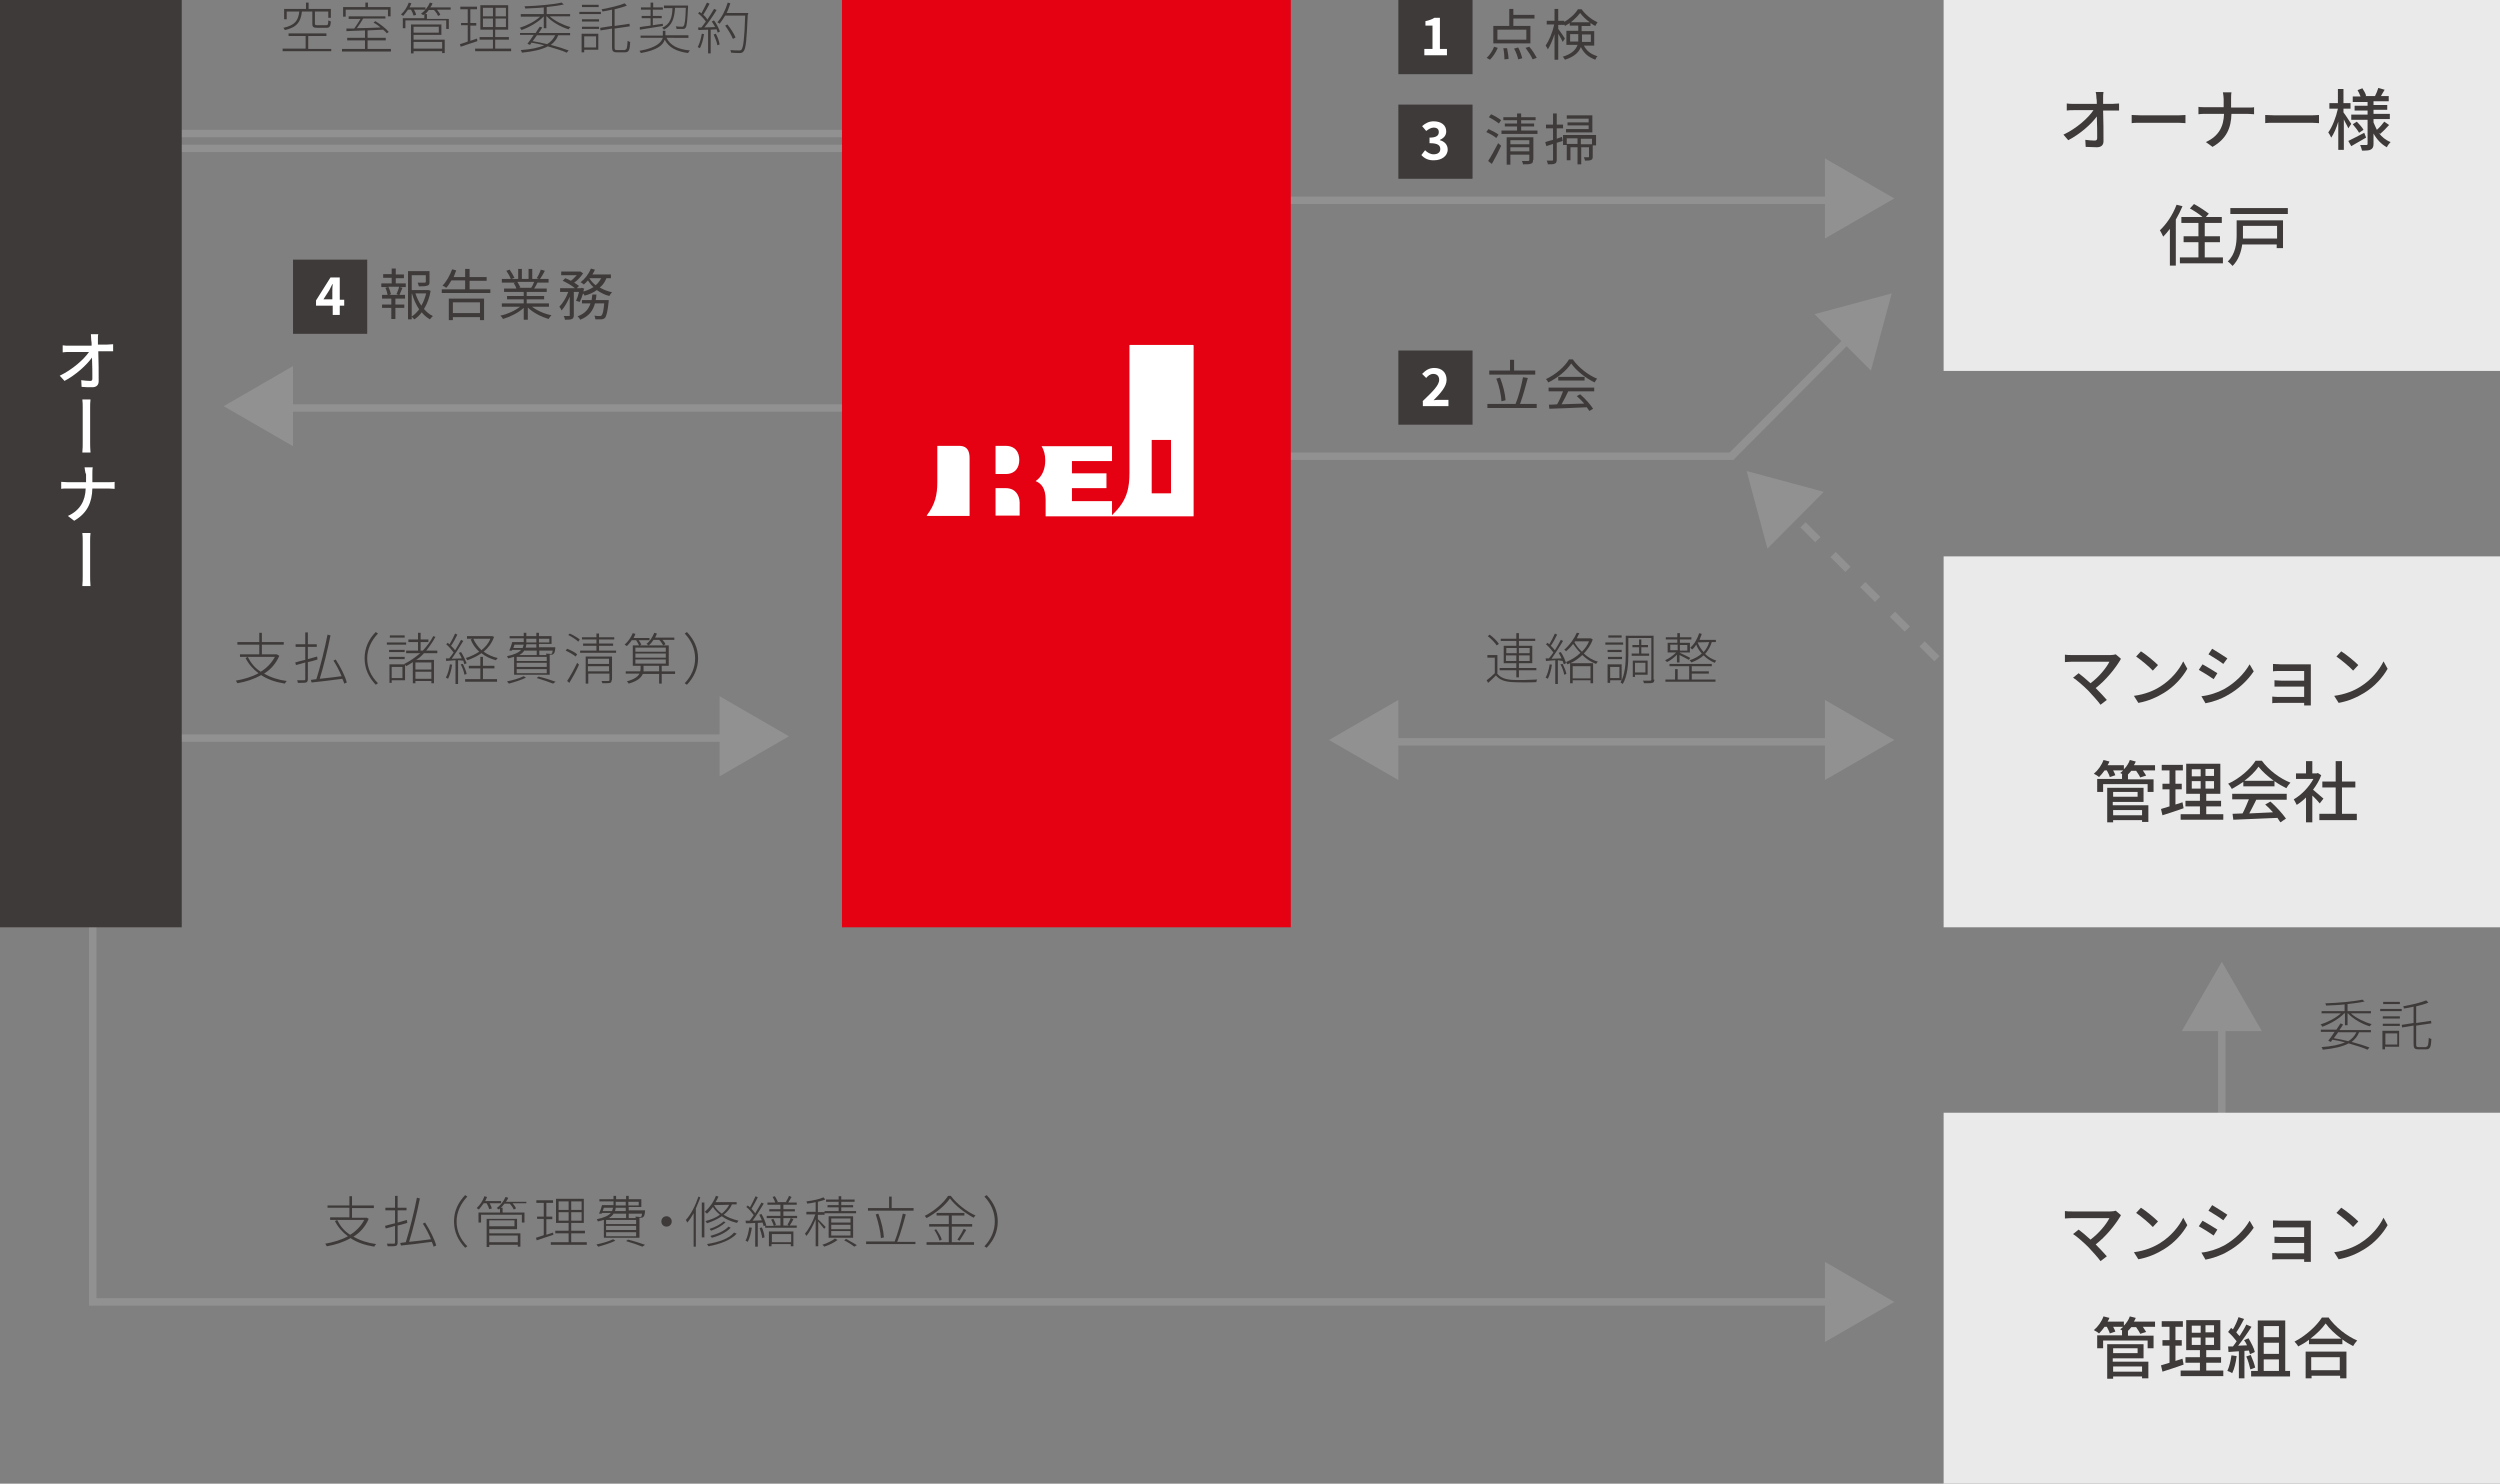 <?xml version="1.0" encoding="utf-8"?>
<!-- Generator: Adobe Illustrator 26.0.0, SVG Export Plug-In . SVG Version: 6.00 Build 0)  -->
<svg version="1.1" id="レイヤー_1" xmlns="http://www.w3.org/2000/svg" xmlns:xlink="http://www.w3.org/1999/xlink" x="0px"
	 y="0px" viewBox="0 0 674 400" style="enable-background:new 0 0 674 400;" xml:space="preserve">
<rect x="0" y="0" width="674" height="400" fill="#808080" stroke="none"/>
<style type="text/css">
	.st0{fill:#919191;}
	.st1{fill:#E50012;}
	.st2{fill:#EAEAEA;}
	.st3{fill:#3E3A39;}
	.st4{fill:#FFFFFF;}
</style>
<rect x="32" y="39" class="st0" width="199" height="2"/>
<rect x="32" y="35" class="st0" width="199" height="2"/>
<g>
	<polygon class="st0" points="377,210.3 358.3,199.5 377,188.7 	"/>
	<g>
		<polygon class="st0" points="483,199 386,199 371,199 371,201 386,201 483,201 498,201 498,199 		"/>
		<polygon class="st0" points="492,210.3 510.7,199.5 492,188.7 		"/>
	</g>
</g>
<g>
	<polygon class="st0" points="79,120.3 60.3,109.5 79,98.7 	"/>
	<g>
		<polygon class="st0" points="185,109 88,109 73,109 73,111 88,111 185,111 250,111 250,109 		"/>
	</g>
</g>
<g>
	<g>
		<polygon class="st0" points="185,198 88,198 23,198 23,200 88,200 185,200 200,200 200,198 		"/>
		<polygon class="st0" points="194,209.3 212.7,198.5 194,187.7 		"/>
	</g>
</g>
<g>
	<polygon class="st0" points="492,64.3 510.7,53.5 492,42.7 	"/>
	<g>
		<polygon class="st0" points="386.3,53 483.3,53 498.3,53 498.3,55 483.3,55 386.3,55 321.3,55 321.3,53 		"/>
	</g>
</g>
<g>
	<g>
		<polygon class="st0" points="467.4,124 386.3,124 321.3,124 321.3,122 386.3,122 467.4,122 		"/>
	</g>
</g>
<rect x="598" y="272" class="st0" width="2" height="63"/>
<polygon class="st0" points="588.2,278 599,259.3 609.8,278 "/>
<rect x="227" class="st1" width="121" height="250"/>
<g>
	<polygon class="st0" points="500,352 24,352 24,241 26,241 26,350 500,350 	"/>
	<polygon class="st0" points="492,361.8 510.7,351 492,340.2 	"/>
</g>
<g>
	<polygon class="st0" points="504.4,99.9 510,79.1 489.2,84.7 	"/>
	<g>
		<polygon class="st0" points="490.3,98.1 500.9,87.5 502.3,88.9 491.7,99.5 467.3,124 465.8,122.5 		"/>
	</g>
</g>
<g>
	<g>
		<polygon class="st0" points="476.5,147.9 470.9,127 491.7,132.6 		"/>
	</g>
	<g>
		<rect x="526.3" y="181.2" transform="matrix(0.707 -0.707 0.707 0.707 25.265 426.332)" class="st0" width="2" height="3"/>
		<path class="st0" d="M490.8,144.8l-1.4,1.4l-4-4l1.4-1.4L490.8,144.8z M498.9,152.8l-1.4,1.4l-4-4l1.4-1.4L498.9,152.8z
			 M506.9,160.9l-1.4,1.4l-4-4l1.4-1.4L506.9,160.9z M514.9,168.9l-1.4,1.4l-4-4l1.4-1.4L514.9,168.9z M522.9,176.9l-1.4,1.4l-4-4
			l1.4-1.4L522.9,176.9z"/>
		<rect x="480.1" y="135" transform="matrix(0.707 -0.707 0.707 0.707 44.361 380.054)" class="st0" width="2" height="3"/>
	</g>
</g>
<rect x="524" class="st2" width="150" height="100"/>
<rect class="st3" width="49" height="250"/>
<g>
	<g>
		<path class="st4" d="M26.4,91.4c0,0.4,0,0.9,0,1.5h2.5c0.5,0,1.2-0.1,1.6-0.1v1.9c-0.5,0-1.1,0-1.5,0h-2.5
			c0.1,2.6,0.1,5.8,0.1,8.1c0,1-0.6,1.6-1.7,1.6c-1,0-2,0-2.9-0.1l-0.1-1.8c0.8,0.1,1.8,0.2,2.4,0.2c0.5,0,0.6-0.2,0.6-0.7
			c0-1.3,0-3.5-0.1-5.6c-1.5,2.1-4.4,4.7-7.4,6.3l-1.3-1.4c3.5-1.7,6.5-4.4,7.9-6.4h-5.3c-0.6,0-1.2,0-1.8,0.1v-1.9
			c0.5,0.1,1.2,0.1,1.7,0.1h6.1c0-0.6,0-1.1-0.1-1.5c0-0.7-0.1-1.2-0.1-1.6h2C26.4,90.3,26.4,90.9,26.4,91.4z"/>
		<path class="st4" d="M22.3,109.9c0-0.6,0-1.5-0.1-2.2h2.2c-0.1,0.7-0.1,1.7-0.1,2.2c0,1.3,0,8.2,0,9.3c0,0.5,0,1.8,0.1,2.8h-2.2
			c0.1-0.9,0.1-2.1,0.1-2.8C22.3,118.1,22.3,111.2,22.3,109.9z"/>
		<path class="st4" d="M22.8,126h2.2c-0.1,0.5-0.1,1.4-0.1,1.9v2.1h4.3c0.7,0,1.4,0,1.7-0.1v1.9c-0.3,0-1.1-0.1-1.7-0.1h-4.3
			c-0.1,3.7-1.3,6.6-4.9,8.7l-1.7-1.3c3.3-1.5,4.7-4.1,4.8-7.4h-4.8c-0.7,0-1.4,0-1.8,0.1v-1.9c0.4,0,1.1,0.1,1.8,0.1h4.9v-2.1
			C22.9,127.3,22.9,126.4,22.8,126z"/>
		<path class="st4" d="M22.3,145.9c0-0.6,0-1.5-0.1-2.2h2.2c-0.1,0.7-0.1,1.7-0.1,2.2c0,1.3,0,8.2,0,9.3c0,0.5,0,1.8,0.1,2.8h-2.2
			c0.1-0.9,0.1-2.1,0.1-2.8C22.3,154.1,22.3,147.2,22.3,145.9z"/>
	</g>
</g>
<g>
	<g>
		<path class="st3" d="M89.3,13.1v0.7H76.2v-0.7h6.2V9.7h-4.6V9H88v0.7h-4.9v3.5H89.3z M81.4,3.1c-0.3,2.7-1.3,4.3-4.6,5
			c-0.1-0.2-0.3-0.5-0.4-0.6c3.2-0.7,4-2,4.3-4.4h-3.4v2.1h-0.7V2.4h5.9V0.7h0.7v1.7h6v2.4h-0.7V3.1h-3.6v3.3c0,0.3,0.1,0.4,0.7,0.4
			h2.3c0.5,0,0.6-0.2,0.6-1.3c0.2,0.1,0.5,0.2,0.7,0.3c-0.1,1.3-0.3,1.7-1.2,1.7h-2.4c-1.1,0-1.4-0.2-1.4-1.1V3.1H81.4z"/>
		<path class="st3" d="M105.4,13.2v0.7H92.2v-0.7h6.2v-2.3h-4.8v-0.7h4.8v-2c-1.9,0.1-3.7,0.1-5,0.2l0-0.7c0.6,0,1.3,0,2.1,0
			c0.6-0.8,1.2-1.8,1.7-2.6h-3.2V4.4h9.9V5h-6c-0.5,0.9-1.1,1.8-1.7,2.6c1.9,0,4.2-0.1,6.4-0.2c-0.6-0.5-1.3-1-1.9-1.3l0.5-0.4
			c1.3,0.8,2.9,2,3.6,2.9L104.3,9c-0.2-0.3-0.6-0.6-1-1c-1.4,0.1-2.8,0.1-4.2,0.2v2h4.9v0.7h-4.9v2.3H105.4z M93.2,4.5h-0.7V1.9h6
			V0.7h0.7v1.2h6.1v2.5h-0.7V2.6H93.2V4.5z"/>
		<path class="st3" d="M110,2.6c-0.4,0.6-0.9,1.2-1.3,1.7c-0.1-0.1-0.4-0.3-0.6-0.4c0.9-0.8,1.7-2,2.1-3.2l0.7,0.2
			c-0.1,0.4-0.3,0.7-0.5,1.1h4.3v0.6h-3.1c0.3,0.5,0.5,1,0.6,1.4l-0.7,0.2c-0.1-0.4-0.4-1.1-0.7-1.6H110z M121.6,2.6h-3.8
			c0.4,0.5,0.8,1,0.9,1.4l-0.6,0.3c-0.2-0.5-0.6-1.1-1.1-1.6h-1.4c-0.3,0.4-0.6,0.8-1,1.1h0.5v1.3h5.9v2.7h-0.7V5.5h-11v2.1h-0.7
			V4.9h5.8V3.8c-0.1,0.1-0.2,0.2-0.3,0.3c-0.1-0.1-0.4-0.3-0.6-0.4c1-0.7,1.9-1.8,2.4-3l0.7,0.2c-0.1,0.4-0.3,0.7-0.6,1.1h5.5V2.6z
			 M111.5,10.7h8.4v3.6h-0.7v-0.5h-7.7v0.6h-0.7V6.6h8.2v2.8h-7.5V10.7z M111.5,7.2v1.6h6.8V7.2H111.5z M111.5,11.3v1.8h7.7v-1.8
			H111.5z"/>
		<path class="st3" d="M128.7,11.1c-1.6,0.5-3.3,1.1-4.5,1.5l-0.2-0.7c0.6-0.2,1.3-0.4,2.1-0.7V6.8h-1.8V6.2h1.8V2.5h-2V1.8h4.5v0.7
			h-1.8v3.7h1.6v0.7h-1.6V11c0.6-0.2,1.2-0.4,1.8-0.6L128.7,11.1z M137.8,13.1v0.7h-9.7v-0.7h4.8v-2.4h-3.6V10h3.6V8h-3.4V1.4h7.5V8
			h-3.5V10h3.7v0.7h-3.7v2.4H137.8z M130.2,4.4h2.7V2.1h-2.7V4.4z M130.2,7.3h2.7V5h-2.7V7.3z M136.4,2.1h-2.8v2.3h2.8V2.1z
			 M136.4,5h-2.8v2.3h2.8V5z"/>
		<path class="st3" d="M148.3,4.5c1.4,1.2,3.6,2.3,5.5,2.8c-0.2,0.2-0.4,0.4-0.5,0.6c-2.1-0.6-4.5-2-5.9-3.5h-0.1v3.2h-0.7V4.5h-0.1
			c-1.4,1.5-3.9,2.9-5.9,3.6c-0.1-0.2-0.3-0.5-0.5-0.6c1.9-0.6,4.1-1.7,5.5-3h-5.2V3.8h6.2V2c-1.7,0.2-3.4,0.2-5,0.3
			c0-0.2-0.1-0.4-0.2-0.6c3.4-0.1,7.8-0.5,10-1l0.6,0.5c-1.2,0.3-2.9,0.5-4.6,0.7v1.9h6.3v0.6H148.3z M146.2,7.4
			c-0.3,0.5-0.6,1-1,1.5h8.5v0.6h-3.2c-0.4,1.1-1.1,1.9-2,2.6c1.9,0.5,3.5,1,4.8,1.5l-0.5,0.6c-1.3-0.6-3.1-1.1-5.1-1.7
			c-1.7,0.9-4,1.4-7,1.7c0-0.2-0.2-0.5-0.3-0.7c2.7-0.2,4.8-0.6,6.3-1.3c-1.1-0.3-2.3-0.5-3.4-0.7c-0.1,0.2-0.3,0.4-0.4,0.6
			l-0.7-0.3c0.5-0.6,1.1-1.5,1.7-2.4h-3.7V8.9h4.2c0.4-0.6,0.8-1.2,1.1-1.7L146.2,7.4z M144.7,9.6c-0.4,0.5-0.7,1-1.1,1.5
			c1.3,0.2,2.6,0.5,3.9,0.8c1-0.6,1.7-1.4,2.2-2.4H144.7z"/>
		<path class="st3" d="M162,3.8h-5.8V3.2h5.8V3.8z M156.9,5.2h4.6v0.6h-4.6V5.2z M156.9,7.2h4.6v0.6h-4.6V7.2z M161.4,13.4h-3.9v0.7
			h-0.7v-5h4.5V13.4z M161.4,1.9h-4.5V1.3h4.5V1.9z M157.5,9.8v3h3.2v-3H157.5z M168.5,13.4c0.5,0,0.6-0.5,0.7-2.4
			c0.2,0.1,0.5,0.3,0.7,0.3c-0.1,2.1-0.3,2.8-1.4,2.8h-2.2c-1,0-1.3-0.3-1.3-1.4v-5l-3.1,0.5l-0.1-0.7l3.2-0.5V2.6
			c-0.9,0.2-1.8,0.4-2.6,0.5c0-0.2-0.1-0.4-0.2-0.6c2.2-0.4,4.8-1,6.2-1.6l0.6,0.6c-0.9,0.4-2.1,0.7-3.3,1v4.5l4-0.6l0.1,0.7
			l-4.1,0.6v5.1c0,0.6,0.1,0.7,0.7,0.7H168.5z"/>
		<path class="st3" d="M179.7,10.2c1,2.1,3.1,3.1,6.3,3.4c-0.2,0.2-0.4,0.5-0.5,0.7c-3.1-0.4-5.2-1.5-6.3-3.6
			c-0.4,1.4-1.9,2.8-6.4,3.6c-0.1-0.2-0.3-0.4-0.4-0.6c4.6-0.8,5.9-2.3,6.3-3.5h-6V9.6h6V9.4V8.3h0.7v1.1v0.1h6.2v0.7H179.7z
			 M172.5,7.3c0.8-0.1,1.8-0.3,2.9-0.4v-2h-2.4V4.3h2.4V2.6h-2.6V2h2.6V0.7h0.7V2h2.6v0.6H176v1.7h2.4v0.6H176v1.9
			c0.9-0.1,1.8-0.3,2.7-0.4l0,0.6c-2.2,0.4-4.5,0.7-6.2,1L172.5,7.3z M182,2.1c-0.2,2.9-0.8,4.8-3,5.9c-0.1-0.2-0.3-0.4-0.5-0.5
			c2.2-1,2.7-2.7,2.8-5.3H179V1.5h6.5c0,0,0,0.2,0,0.4c-0.2,3.8-0.3,5.2-0.7,5.6c-0.2,0.3-0.4,0.3-0.8,0.3c-0.3,0-1,0-1.6,0
			c0-0.2-0.1-0.5-0.2-0.7c0.7,0.1,1.4,0.1,1.6,0.1c0.2,0,0.4,0,0.5-0.2c0.3-0.3,0.5-1.5,0.6-4.9H182z"/>
		<path class="st3" d="M189.8,9.2c-0.2,1.4-0.6,2.8-1.1,3.8c-0.1-0.1-0.4-0.2-0.6-0.3c0.5-0.9,0.9-2.3,1.1-3.6L189.8,9.2z
			 M192.5,5.5c0.7,0.9,1.3,2.2,1.6,3l-0.6,0.3c-0.1-0.3-0.2-0.6-0.3-0.9L191.6,8v6.4h-0.7V8c-1,0-1.8,0.1-2.6,0.1l-0.1-0.7l0.9,0
			c0.4-0.5,0.8-1,1.2-1.6c-0.5-0.7-1.3-1.6-2.1-2.2l0.4-0.4c0.2,0.1,0.3,0.3,0.5,0.4c0.5-0.9,1.1-2.1,1.5-2.9l0.7,0.3
			c-0.5,1-1.2,2.2-1.7,3c0.5,0.4,0.9,0.9,1.1,1.3c0.7-1,1.3-2.1,1.8-2.9l0.7,0.3c-0.9,1.5-2.2,3.4-3.3,4.7c0.9,0,1.9-0.1,2.9-0.1
			c-0.3-0.5-0.6-1.1-0.9-1.5L192.5,5.5z M193,9.1c0.5,0.9,0.9,2.1,1,2.9l-0.6,0.2c-0.1-0.8-0.6-2-1-2.9L193,9.1z M201.6,3.9
			c-0.3,6.8-0.5,9.1-1.1,9.9c-0.3,0.4-0.6,0.5-1.1,0.5c-0.5,0-1.4,0-2.3-0.1c0-0.2-0.1-0.5-0.2-0.7c1,0.1,2,0.1,2.3,0.1
			c0.3,0,0.5,0,0.7-0.2c0.5-0.6,0.8-2.9,1-9.2h-5.4C195,5,194.5,5.8,194,6.4c-0.1-0.1-0.4-0.3-0.6-0.4c1.2-1.3,2.2-3.3,2.8-5.3
			l0.7,0.2c-0.3,0.9-0.6,1.8-1,2.6h5.8V3.9z M197.6,10.5c-0.4-1-1.3-2.5-2.1-3.6l0.6-0.3c0.9,1.1,1.8,2.5,2.2,3.5L197.6,10.5z"/>
	</g>
</g>
<g>
	<g>
		<path class="st3" d="M99.4,328.6c-0.9,2.1-2.3,3.7-4.1,4.8c1.7,1,3.8,1.7,6.1,2c-0.2,0.2-0.4,0.5-0.5,0.7
			c-2.5-0.4-4.6-1.1-6.4-2.3c-1.9,1.1-4.1,1.8-6.4,2.2c-0.1-0.2-0.3-0.5-0.4-0.7c2.2-0.4,4.3-1,6.1-2c-1.5-1.1-2.7-2.5-3.5-4.1
			l0.6-0.3c0.8,1.6,1.9,3,3.5,4c1.6-1,2.9-2.3,3.8-4H89v-0.7h5.2v-2.6h-5.9V325h5.9v-2.5h0.7v2.5h5.9v0.7h-5.9v2.6h3.8l0.2,0
			L99.4,328.6z"/>
		<path class="st3" d="M109.8,329.7c-0.9,0.3-1.7,0.5-2.6,0.7v4.6c0,0.6-0.2,0.8-0.5,0.9c-0.4,0.1-1,0.1-2.2,0.1
			c0-0.2-0.1-0.5-0.2-0.7c0.9,0,1.7,0,1.9,0c0.2,0,0.3-0.1,0.3-0.3v-4.5c-0.9,0.3-1.8,0.5-2.5,0.7l-0.2-0.7c0.7-0.2,1.7-0.5,2.7-0.7
			v-3.5h-2.6v-0.7h2.6v-3.2h0.7v3.2h2.4v0.7h-2.4v3.3l2.5-0.7L109.8,329.7z M116.9,336.1c-0.1-0.4-0.3-0.9-0.5-1.3
			c-3,0.4-6.2,0.8-8.3,1l-0.2-0.7l1.5-0.2c1-3.2,2.3-8.3,3-12l0.8,0.2c-0.7,3.6-1.9,8.5-2.9,11.7c1.7-0.2,3.9-0.4,5.9-0.7
			c-0.6-1.4-1.4-3-2.2-4.2l0.6-0.3c1.3,2,2.6,4.6,3,6.2L116.9,336.1z"/>
		<path class="st3" d="M125.4,322.2l0.6,0.4c-1.8,1.9-2.9,4.2-2.9,6.7c0,2.6,1,4.8,2.9,6.7l-0.6,0.4c-1.9-2-3-4.3-3-7.1
			C122.4,326.5,123.5,324.2,125.4,322.2z"/>
		<path class="st3" d="M130.4,324.4c-0.4,0.6-0.9,1.2-1.3,1.7c-0.1-0.1-0.4-0.3-0.6-0.4c0.9-0.8,1.7-2,2.1-3.2l0.7,0.2
			c-0.1,0.4-0.3,0.7-0.5,1.1h4.3v0.6H132c0.3,0.5,0.5,1,0.6,1.4l-0.7,0.2c-0.1-0.4-0.4-1.1-0.7-1.6H130.4z M142,324.4h-3.8
			c0.4,0.5,0.8,1,0.9,1.4l-0.6,0.3c-0.2-0.5-0.6-1.1-1.1-1.6H136c-0.3,0.4-0.6,0.8-1,1.1h0.5v1.3h5.9v2.7h-0.7v-2.1h-11v2.1h-0.7
			v-2.7h5.8v-1.1c-0.1,0.1-0.2,0.2-0.3,0.3c-0.1-0.1-0.4-0.3-0.6-0.4c1-0.7,1.9-1.8,2.4-3l0.7,0.2c-0.1,0.4-0.3,0.7-0.6,1.1h5.5
			V324.4z M131.9,332.5h8.4v3.6h-0.7v-0.5h-7.7v0.6h-0.7v-7.6h8.2v2.8h-7.5V332.5z M131.9,329v1.6h6.8V329H131.9z M131.9,333.1v1.8
			h7.7v-1.8H131.9z"/>
		<path class="st3" d="M149.2,332.9c-1.6,0.5-3.3,1.1-4.5,1.5l-0.2-0.7c0.6-0.2,1.3-0.4,2.1-0.7v-4.4h-1.8V328h1.8v-3.7h-2v-0.7h4.5
			v0.7h-1.8v3.7h1.6v0.7h-1.6v4.2c0.6-0.2,1.2-0.4,1.8-0.6L149.2,332.9z M158.2,334.9v0.7h-9.7v-0.7h4.8v-2.4h-3.6v-0.7h3.6v-2.1
			h-3.4v-6.5h7.5v6.5H154v2.1h3.7v0.7H154v2.4H158.2z M150.6,326.2h2.7v-2.3h-2.7V326.2z M150.6,329.1h2.7v-2.3h-2.7V329.1z
			 M156.8,323.9H154v2.3h2.8V323.9z M156.8,326.8H154v2.3h2.8V326.8z"/>
		<path class="st3" d="M165.9,334.5c-1.2,0.6-3.1,1.2-4.6,1.6c-0.1-0.1-0.4-0.4-0.5-0.6c1.5-0.3,3.3-0.8,4.5-1.4L165.9,334.5z
			 M162.7,328.9c-0.4,0.1-0.9,0.3-1.5,0.4c-0.1-0.2-0.2-0.4-0.3-0.6c2-0.4,3.2-1,3.8-1.7h-2.4l-0.1,0.2l-0.7,0
			c0.3-0.6,0.6-1.5,0.8-2.3h3.1v0v-1h-3.8v-0.6h3.8v-0.9h0.7v0.9h2.7v-0.9h0.7v0.9h3.4v2.1h-3.4v0.9h4.4c0,0,0,0.2,0,0.3
			c-0.1,0.9-0.2,1.3-0.5,1.5c-0.2,0.2-0.4,0.2-0.6,0.2c-0.1,0-0.3,0-0.4,0v5.4h-9.6V328.9z M165,326.5c0.1-0.3,0.2-0.6,0.3-0.9h-2.5
			c-0.1,0.3-0.2,0.6-0.3,0.9H165z M171.5,328.9h-8.1v1.1h8.1V328.9z M171.5,330.5h-8.1v1.1h8.1V330.5z M171.5,332.2h-8.1v1.1h8.1
			V332.2z M165.5,327.1c-0.3,0.5-0.7,0.9-1.4,1.3h7.3c0-0.1-0.1-0.3-0.1-0.4c0.5,0,1,0.1,1.2,0.1c0.2,0,0.3,0,0.4-0.1
			c0.1-0.1,0.1-0.3,0.2-0.8h-3.6v1.2h-0.7v-1.2H165.5z M168.7,325.6H166c0,0.3-0.1,0.6-0.2,0.9h2.9V325.6z M168.7,325v-1H166v1
			H168.7z M169.3,334.2c1.7,0.4,3.5,1,4.6,1.4l-0.7,0.5c-1-0.4-2.7-1-4.4-1.5L169.3,334.2z M169.4,324v1h2.8v-1H169.4z"/>
		<path class="st3" d="M181.1,329.3c0,0.8-0.6,1.4-1.4,1.4c-0.8,0-1.4-0.6-1.4-1.4c0-0.8,0.6-1.4,1.4-1.4
			C180.4,327.9,181.1,328.5,181.1,329.3z"/>
		<path class="st3" d="M188.8,322.8c-0.3,1-0.8,2-1.2,3v10.3H187v-9c-0.5,0.9-1.1,1.8-1.7,2.5c-0.1-0.2-0.3-0.5-0.4-0.7
			c1.4-1.5,2.6-3.9,3.4-6.3L188.8,322.8z M189.2,324.2h0.7v9.4h-0.7V324.2z M197.3,324.8c-0.5,1.1-1.3,2-2.2,2.7
			c1.1,0.7,2.4,1.2,4,1.6c-0.1,0.1-0.3,0.4-0.4,0.6c-1.7-0.4-3-1-4.1-1.8c-1.2,0.8-2.5,1.4-4,1.9c-0.1-0.2-0.3-0.5-0.4-0.6
			c1.5-0.4,2.8-0.9,3.9-1.7c-0.8-0.7-1.5-1.4-1.9-2.1c-0.5,0.7-1,1.3-1.6,1.8c-0.1-0.1-0.4-0.3-0.6-0.5c1.2-1,2.4-2.6,3-4.3l0.7,0.2
			c-0.2,0.5-0.5,1-0.8,1.5h5.7v0.6H197.3z M198.6,332.6c-1.5,1.7-4.4,2.8-7.6,3.4c-0.1-0.2-0.2-0.4-0.4-0.6c3.2-0.5,6-1.5,7.3-3.1
			L198.6,332.6z M195.6,329.5c-0.9,1-2.5,1.8-3.9,2.3c-0.1-0.2-0.3-0.3-0.4-0.5c1.4-0.4,2.9-1.2,3.8-2L195.6,329.5z M197,331
			c-1.1,1.2-3.1,2.2-5.1,2.7c-0.1-0.2-0.3-0.4-0.4-0.5c1.9-0.5,3.9-1.4,4.9-2.5L197,331z M192.5,324.9c0.4,0.8,1.1,1.6,2.1,2.3
			c0.8-0.7,1.5-1.4,2-2.4L192.5,324.9L192.5,324.9z"/>
		<path class="st3" d="M214.8,330.4v0.6h-8.5v-0.6l-0.4,0.2c-0.1-0.3-0.2-0.6-0.3-1l-1.3,0.1v6.4h-0.7v-6.4
			c-0.9,0.1-1.8,0.1-2.5,0.1l-0.1-0.7l1.1,0c0.3-0.4,0.7-0.9,1.1-1.5c-0.5-0.7-1.2-1.6-2-2.2l0.4-0.4c0.2,0.2,0.4,0.3,0.6,0.5
			c0.5-0.9,1.1-2.1,1.5-3l0.6,0.3c-0.5,1-1.2,2.3-1.7,3.1c0.4,0.4,0.7,0.8,1,1.2c0.6-1,1.2-2.1,1.7-2.9l0.6,0.3
			c-0.9,1.5-2,3.3-3,4.6l2.5-0.1c-0.2-0.5-0.5-1-0.7-1.5l0.6-0.2c0.6,1,1.1,2.3,1.3,3.1l-0.2,0.1h2.2c-0.1-0.5-0.4-1.1-0.7-1.7
			l0.6-0.2c0.3,0.5,0.6,1.2,0.7,1.6l-0.5,0.2h1.7v-2h-3.7v-0.6h3.7v-1.2h-3V326h3v-1.2h-3.5v-0.6h2.1c-0.1-0.4-0.4-1-0.7-1.5
			l0.6-0.2c0.3,0.5,0.6,1.1,0.8,1.5l-0.3,0.1h2.7l-0.2-0.1c0.3-0.5,0.7-1.2,0.8-1.6l0.7,0.3c-0.3,0.5-0.6,1-0.9,1.5h2.3v0.6h-3.6
			v1.2h3.1v0.6h-3.1v1.2h3.7v0.6h-3.7v2h1.5l-0.4-0.2c0.3-0.5,0.7-1.3,0.9-1.8l0.7,0.3c-0.3,0.6-0.7,1.3-1,1.7H214.8z M202.7,331
			c-0.2,1.4-0.6,2.8-1.1,3.8c-0.1-0.1-0.4-0.2-0.6-0.3c0.5-0.9,0.8-2.3,1-3.6L202.7,331z M205.4,330.9c0.4,0.9,0.7,2,0.7,2.7
			l-0.6,0.2c-0.1-0.8-0.4-1.9-0.7-2.7L205.4,330.9z M207.4,332h6.5v4h-0.7v-0.6h-5.2v0.6h-0.7V332z M208.1,332.7v2.2h5.2v-2.2H208.1
			z"/>
		<path class="st3" d="M222.2,331.3c-0.3-0.4-1.1-1.3-1.6-2v6.7h-0.7v-7.3c-0.7,1.7-1.6,3.5-2.5,4.5c-0.1-0.2-0.3-0.5-0.4-0.6
			c1-1.1,2.2-3.3,2.8-5.2h-2.4v-0.7h2.5v-2.6c-0.8,0.2-1.5,0.3-2.3,0.4c0-0.2-0.1-0.4-0.2-0.6c1.6-0.2,3.6-0.6,4.6-1.1l0.5,0.6
			c-0.5,0.2-1.2,0.4-2,0.6v2.8h1.8v-0.3h3.8v-1h-3v-0.6h3V324h-3.4v-0.6h3.4v-0.9h0.7v0.9h3.6v0.6h-3.6v0.9h3.2v0.6h-3.2v1h4v0.6
			h-8.5v0.4h-1.8v1.2c0.5,0.4,1.8,1.8,2.1,2.1L222.2,331.3z M225.8,334.3c-0.9,0.7-2.3,1.4-3.6,1.8c-0.1-0.2-0.3-0.4-0.5-0.5
			c1.2-0.4,2.7-1.1,3.4-1.7L225.8,334.3z M223.4,333.7v-5.8h6.6v5.8H223.4z M224.1,329.6h5.2v-1.1h-5.2V329.6z M224.1,331.4h5.2
			v-1.2h-5.2V331.4z M224.1,333.1h5.2v-1.2h-5.2V333.1z M228.1,334c1,0.6,2.2,1.2,2.9,1.7l-0.7,0.4c-0.6-0.5-1.7-1.2-2.7-1.7
			L228.1,334z"/>
		<path class="st3" d="M246.8,334.7v0.7h-13.3v-0.7h7.7c0.8-2,1.7-5.3,2.2-7.5l0.8,0.2c-0.6,2.3-1.5,5.4-2.3,7.4H246.8z
			 M246.3,326.4H234v-0.7h5.7v-3.1h0.7v3.1h5.9V326.4z M237.5,333.8c-0.1-1.7-0.7-4.3-1.4-6.4l0.7-0.2c0.8,2,1.4,4.6,1.5,6.4
			L237.5,333.8z"/>
		<path class="st3" d="M256.4,322.5c1.6,2.1,4.3,4.2,6.6,5.2c-0.2,0.2-0.4,0.4-0.5,0.6c-2.3-1.2-5-3.3-6.4-5.2
			c-1.2,1.8-3.7,3.9-6.3,5.3c-0.1-0.2-0.3-0.4-0.5-0.6c2.6-1.3,5.1-3.5,6.3-5.4H256.4z M256.5,334.9h6.1v0.7h-12.8v-0.7h6v-4.2h-5.3
			v-0.7h5.3v-2.3h-3.3v-0.7h7.5v0.7h-3.4v2.3h5.5v0.7h-5.5V334.9z M252.4,331.4c0.6,0.9,1.3,2,1.5,2.8l-0.6,0.3
			c-0.2-0.8-0.8-2-1.4-2.9L252.4,331.4z M258.1,334.2c0.6-0.8,1.3-2,1.7-2.9l0.7,0.3c-0.6,1-1.3,2.1-1.8,2.9L258.1,334.2z"/>
		<path class="st3" d="M266,336.4l-0.6-0.4c1.8-1.9,2.8-4.2,2.8-6.7c0-2.5-1-4.8-2.8-6.7l0.6-0.4c1.9,2,3,4.3,3,7.1
			C269,332.1,267.9,334.4,266,336.4z"/>
	</g>
</g>
<g>
	<g>
		<path class="st3" d="M633.9,273.3c1.4,1.2,3.6,2.3,5.5,2.8c-0.2,0.2-0.4,0.4-0.5,0.6c-2.1-0.6-4.5-2-5.9-3.5h-0.1v3.2h-0.7v-3.2
			H632c-1.4,1.5-3.9,2.9-5.9,3.6c-0.1-0.2-0.3-0.5-0.5-0.6c1.9-0.6,4.1-1.7,5.5-3h-5.2v-0.6h6.2v-1.8c-1.7,0.2-3.4,0.2-5,0.3
			c0-0.2-0.1-0.4-0.2-0.6c3.4-0.1,7.8-0.5,10-1l0.6,0.5c-1.2,0.3-2.9,0.5-4.6,0.7v1.9h6.3v0.6H633.9z M631.7,276.2
			c-0.3,0.5-0.6,1-1,1.5h8.5v0.6h-3.2c-0.4,1.1-1.1,1.9-2,2.6c1.9,0.5,3.5,1,4.8,1.5l-0.5,0.6c-1.3-0.6-3.1-1.1-5.1-1.7
			c-1.7,0.9-4,1.4-7,1.7c0-0.2-0.2-0.5-0.3-0.7c2.7-0.2,4.8-0.6,6.3-1.3c-1.1-0.3-2.3-0.5-3.4-0.7c-0.1,0.2-0.3,0.4-0.4,0.6
			l-0.7-0.3c0.5-0.6,1.1-1.5,1.7-2.4h-3.7v-0.6h4.2c0.4-0.6,0.8-1.2,1.1-1.7L631.7,276.2z M630.3,278.4c-0.4,0.5-0.7,1-1.1,1.5
			c1.3,0.2,2.6,0.5,3.9,0.8c1-0.6,1.7-1.4,2.2-2.4H630.3z"/>
		<path class="st3" d="M647.5,272.6h-5.8V272h5.8V272.6z M642.4,274h4.6v0.6h-4.6V274z M642.4,276h4.6v0.6h-4.6V276z M646.9,282.2
			h-3.9v0.7h-0.7v-5h4.5V282.2z M647,270.7h-4.5v-0.6h4.5V270.7z M643.1,278.6v3h3.2v-3H643.1z M654.1,282.2c0.5,0,0.6-0.5,0.7-2.4
			c0.2,0.1,0.5,0.3,0.7,0.3c-0.1,2.1-0.3,2.8-1.4,2.8H652c-1,0-1.3-0.3-1.3-1.4v-5l-3.1,0.5l-0.1-0.7l3.2-0.5v-4.4
			c-0.9,0.2-1.8,0.4-2.6,0.5c0-0.2-0.1-0.4-0.2-0.6c2.2-0.4,4.8-1,6.2-1.6l0.6,0.6c-0.9,0.4-2.1,0.7-3.3,1v4.5l4-0.6l0.1,0.7
			l-4.1,0.6v5.1c0,0.6,0.1,0.7,0.7,0.7H654.1z"/>
	</g>
</g>
<g>
	<g>
		<path class="st3" d="M567,26.4c0,0.4,0,1,0,1.6h2.6c0.5,0,1.3-0.1,1.7-0.1v1.9c-0.5,0-1.1,0-1.6,0H567c0.1,2.7,0.1,6,0.1,8.3
			c0,1-0.6,1.6-1.8,1.6c-1,0-2-0.1-3-0.1l-0.1-1.9c0.8,0.1,1.8,0.2,2.5,0.2c0.5,0,0.7-0.2,0.7-0.7c0-1.4,0-3.6-0.1-5.8
			c-1.5,2.1-4.6,4.8-7.7,6.4l-1.3-1.5c3.6-1.7,6.7-4.5,8.1-6.6H559c-0.6,0-1.2,0-1.8,0.1v-1.9c0.5,0.1,1.2,0.1,1.8,0.1h6.3
			c0-0.6,0-1.1-0.1-1.6c0-0.7-0.1-1.2-0.2-1.6h2.1C567,25.3,567,25.9,567,26.4z"/>
		<path class="st3" d="M577.4,31.1h9.8c0.9,0,1.6-0.1,2-0.1v2.2c-0.4,0-1.2-0.1-2-0.1h-9.8c-1,0-2.1,0-2.7,0.1V31
			C575.3,31,576.5,31.1,577.4,31.1z"/>
		<path class="st3" d="M599.3,24.9h2.3c-0.1,0.5-0.1,1.4-0.1,1.9v2.2h4.5c0.7,0,1.4,0,1.7-0.1v1.9c-0.3,0-1.1-0.1-1.7-0.1h-4.4
			c-0.1,3.8-1.3,6.7-5.1,8.9l-1.8-1.3c3.5-1.6,4.8-4.2,4.9-7.6h-5c-0.7,0-1.4,0-1.9,0.1v-2c0.4,0.1,1.1,0.1,1.8,0.1h5v-2.2
			C599.5,26.3,599.4,25.4,599.3,24.9z"/>
		<path class="st3" d="M613.4,31.1h9.8c0.9,0,1.6-0.1,2-0.1v2.2c-0.4,0-1.2-0.1-2-0.1h-9.8c-1,0-2.1,0-2.7,0.1V31
			C611.3,31,612.5,31.1,613.4,31.1z"/>
		<path class="st3" d="M633.1,34.6c-0.2-0.6-0.8-1.5-1.2-2.4v8.2h-1.5v-7.6c-0.5,1.7-1.2,3.3-1.9,4.3c-0.2-0.5-0.6-1.1-0.8-1.4
			c1.1-1.5,2.1-4.1,2.6-6.4H628v-1.5h2.3v-3.8h1.5v3.8h1.9v1.5h-1.9v1c0.5,0.6,1.8,2.7,2.1,3.1L633.1,34.6z M637.9,37.1
			c-1.4,0.8-2.8,1.6-4,2.3l-0.8-1.4c1.1-0.5,2.7-1.4,4.3-2.2L637.9,37.1z M641.3,35.8c0.8,1.1,1.9,2,3.2,2.5c-0.3,0.3-0.8,0.9-1,1.4
			c-1.5-0.8-2.7-2.1-3.6-3.7v2.8c0,0.8-0.2,1.2-0.7,1.5c-0.5,0.3-1.3,0.3-2.4,0.3c-0.1-0.4-0.3-1.1-0.5-1.5c0.7,0,1.4,0,1.7,0
			c0.2,0,0.3-0.1,0.3-0.3v-6.5h-4.4v-1.4h4.4v-1.1h-3.5v-1.3h3.5v-1h-4V26h2.1c-0.2-0.5-0.5-1.2-0.8-1.7l1.3-0.5
			c0.4,0.6,0.9,1.5,1,2l-0.2,0.1h2.6c0.3-0.6,0.7-1.5,0.9-2.2l1.7,0.5c-0.4,0.6-0.7,1.2-1,1.7h2.1v1.4h-4.1v1h3.7v1.3h-3.7v1.1h4.4
			v1.4h-4.4V33c0.3,0.7,0.6,1.4,0.9,2c0.7-0.6,1.5-1.5,2-2.2l1.3,0.9c-0.8,0.9-1.7,1.8-2.4,2.4L641.3,35.8z M635.4,32.8
			c0.7,0.7,1.5,1.6,1.8,2.2l-1.2,0.8c-0.3-0.6-1.1-1.6-1.7-2.3L635.4,32.8z"/>
		<path class="st3" d="M588.4,55.6c-0.5,1.2-1.1,2.4-1.8,3.6v12.4h-1.6v-9.9c-0.6,0.8-1.2,1.5-1.8,2.1c-0.2-0.4-0.6-1.3-0.9-1.7
			c1.8-1.7,3.5-4.2,4.5-6.9L588.4,55.6z M599.3,69.4V71h-11.6v-1.6h5v-4.1h-4v-1.6h4v-3.6h-4.6v-1.6h5.7c-0.9-0.8-2.3-1.7-3.4-2.3
			l1.1-1.2c1.3,0.7,3.1,1.9,4,2.6l-0.8,0.9h4.3v1.6h-4.6v3.6h4.1v1.6h-4.1v4.1H599.3z"/>
		<path class="st3" d="M615.5,66.9h-1.7v-1h-9.3c-0.3,2.1-1,4.2-2.6,5.8c-0.3-0.3-0.9-1-1.3-1.2c2.1-2,2.4-4.9,2.4-7.1v-4h12.5V66.9
			z M616.8,56.1v1.6h-15.5v-1.6H616.8z M604.7,60.9v2.5c0,0.3,0,0.6,0,0.9h9.2v-3.4H604.7z"/>
	</g>
</g>
<rect x="524" y="150" class="st2" width="150" height="100"/>
<g>
	<g>
		<path class="st3" d="M571.4,178.3c-1.3,2.1-3.6,5-6.4,7.2c1.1,1.1,2.2,2.3,3,3.2l-1.7,1.3c-0.7-1-2.2-2.6-3.3-3.8
			c-1.1-1.1-3-2.8-4.1-3.5l1.5-1.2c0.7,0.5,2,1.6,3.2,2.7c2.4-1.8,4.3-4.2,5.1-5.8h-10.1c-0.7,0-1.6,0.1-1.9,0.1v-2
			c0.5,0.1,1.3,0.1,1.9,0.1h10.4c0.6,0,1.1-0.1,1.4-0.2l1.4,1.2C571.7,177.9,571.5,178.1,571.4,178.3z"/>
		<path class="st3" d="M582.4,185.1c2.9-1.8,5.1-4.5,6.2-6.8l1.1,2c-1.3,2.3-3.5,4.8-6.3,6.5c-1.8,1.1-4.1,2.2-6.9,2.7l-1.2-1.9
			C578.3,187.2,580.7,186.2,582.4,185.1z M581.8,179.3l-1.4,1.5c-0.9-1-3.2-2.9-4.5-3.8l1.3-1.4
			C578.5,176.4,580.8,178.3,581.8,179.3z"/>
		<path class="st3" d="M597.8,181.5l-1,1.6c-1-0.7-2.9-1.9-4-2.5l1-1.5C594.9,179.7,596.9,180.9,597.8,181.5z M599.6,185.8
			c3-1.7,5.4-4.1,6.9-6.7l1.1,1.9c-1.6,2.4-4.1,4.8-7,6.4c-1.8,1.1-4.3,1.9-6,2.2l-1.1-1.9C595.5,187.5,597.7,186.8,599.6,185.8z
			 M600.5,177.5l-1.1,1.5c-0.9-0.7-2.8-1.9-4-2.6l1-1.5C597.6,175.6,599.6,176.9,600.5,177.5z"/>
		<path class="st3" d="M614.9,179.1h6.9c0.4,0,1,0,1.2,0c0,0.2,0,0.7,0,1v9c0,0.3,0,0.8,0,1.1h-1.8c0-0.2,0-0.4,0-0.7h-7.1
			c-0.5,0-1.2,0-1.5,0.1v-1.8c0.3,0,0.9,0.1,1.5,0.1h7.1v-2.8h-6.2c-0.6,0-1.4,0-1.8,0v-1.7c0.4,0,1.1,0.1,1.8,0.1h6.2v-2.6h-6.4
			c-0.6,0-1.6,0-2,0.1V179C613.3,179,614.4,179.1,614.9,179.1z"/>
		<path class="st3" d="M636.4,185.1c2.9-1.8,5.1-4.5,6.2-6.8l1.1,2c-1.3,2.3-3.5,4.8-6.3,6.5c-1.8,1.1-4.1,2.2-6.9,2.7l-1.2-1.9
			C632.3,187.2,634.7,186.2,636.4,185.1z M635.8,179.3l-1.4,1.5c-0.9-1-3.2-2.9-4.5-3.8l1.3-1.4
			C632.5,176.4,634.8,178.3,635.8,179.3z"/>
		<path class="st3" d="M581.2,207.7h-3.5c0.3,0.5,0.7,1,0.9,1.4l-1.6,0.5c-0.2-0.5-0.7-1.2-1.1-1.8h-1.3c-0.3,0.4-0.6,0.7-0.9,1h0
			v1.3h6.9v3.4h-1.6v-2.1h-12v2.1h-1.6V210h6.7v-1.3h0.1c-0.2-0.1-0.4-0.2-0.6-0.3c0.3-0.2,0.6-0.5,0.8-0.7h-2.7
			c0.3,0.5,0.5,1,0.6,1.3l-1.5,0.5c-0.1-0.5-0.5-1.2-0.8-1.8h-0.6c-0.5,0.7-1,1.3-1.5,1.8c-0.3-0.3-1-0.7-1.4-0.9
			c1.1-0.9,2.1-2.3,2.6-3.7l1.6,0.4c-0.1,0.3-0.3,0.7-0.5,1h4.4v1.1c0.7-0.7,1.3-1.6,1.6-2.5l1.6,0.4c-0.1,0.3-0.3,0.7-0.5,1h5.7
			V207.7z M569.7,217.1h9.5v4.5h-1.7v-0.5h-7.8v0.6h-1.6v-9.3h9.8v3.8h-8.3V217.1z M569.7,213.5v1.3h6.6v-1.3H569.7z M569.7,218.4
			v1.4h7.8v-1.4H569.7z"/>
		<path class="st3" d="M588.7,217.9c-2,0.7-4.1,1.4-5.7,1.9l-0.4-1.7c0.6-0.2,1.4-0.4,2.3-0.7v-4.6H583v-1.5h1.9v-3.6h-2.1v-1.5h5.7
			v1.5h-2v3.6h1.7v1.5h-1.7v4.1c0.6-0.2,1.3-0.4,1.9-0.6L588.7,217.9z M599.4,219.5v1.5h-11.5v-1.5h5.2v-2.1h-3.9v-1.5h3.9V214h-3.7
			v-8.1h9.2v8.1h-3.8v1.9h4v1.5h-4v2.1H599.4z M590.9,209.3h2.4v-1.9h-2.4V209.3z M590.9,212.6h2.4v-2h-2.4V212.6z M596.9,207.3
			h-2.3v1.9h2.3V207.3z M596.9,210.6h-2.3v2h2.3V210.6z"/>
		<path class="st3" d="M604.8,210.8c-1,0.7-2.1,1.3-3.1,1.9c-0.2-0.4-0.6-1-1-1.4c3.1-1.4,6-4,7.4-6.2h1.7c1.9,2.6,4.9,4.8,7.7,5.9
			c-0.4,0.4-0.8,1-1.1,1.5c-1-0.5-2.1-1.1-3.2-1.9v1.4h-8.4V210.8z M601.7,214h14.8v1.6h-8.2c-0.6,1.2-1.3,2.6-1.9,3.7
			c2-0.1,4.2-0.2,6.4-0.3c-0.7-0.8-1.4-1.5-2.1-2.1l1.4-0.8c1.6,1.4,3.3,3.3,4.2,4.6l-1.5,1c-0.2-0.3-0.5-0.7-0.8-1.2
			c-4.3,0.2-8.9,0.4-11.9,0.5l-0.2-1.6l2.7-0.1c0.6-1.1,1.2-2.6,1.7-3.8h-4.5V214z M613,210.5c-1.6-1.2-3.1-2.5-4.1-3.8
			c-0.9,1.3-2.2,2.6-3.8,3.8H613z"/>
		<path class="st3" d="M625.4,216.6c-0.4-0.5-1.2-1.4-2-2.1v7.2h-1.7V215c-0.8,0.8-1.7,1.5-2.5,2c-0.2-0.4-0.6-1.2-0.8-1.5
			c2.1-1.2,4.1-3.3,5.3-5.5H619v-1.5h2.7v-3.3h1.7v3.3h1.2l0.3-0.1l0.9,0.6c-0.5,1.4-1.3,2.7-2.2,3.9c0.8,0.7,2.3,2,2.8,2.4
			L625.4,216.6z M635.4,219.4v1.7h-10.1v-1.7h4.4v-7.1h-3.6v-1.6h3.6v-5.5h1.7v5.5h3.6v1.6h-3.6v7.1H635.4z"/>
	</g>
</g>
<rect x="524" y="300" class="st2" width="150" height="100"/>
<g>
	<g>
		<path class="st3" d="M571.4,328.3c-1.3,2.1-3.6,5-6.4,7.2c1.1,1.1,2.2,2.3,3,3.2l-1.7,1.3c-0.7-1-2.2-2.6-3.3-3.8
			c-1.1-1.1-3-2.8-4.1-3.5l1.5-1.2c0.7,0.5,2,1.6,3.2,2.7c2.4-1.8,4.3-4.2,5.1-5.8h-10.1c-0.7,0-1.6,0.1-1.9,0.1v-2
			c0.5,0.1,1.3,0.1,1.9,0.1h10.4c0.6,0,1.1-0.1,1.4-0.2l1.4,1.2C571.7,327.9,571.5,328.1,571.4,328.3z"/>
		<path class="st3" d="M582.4,335.1c2.9-1.8,5.1-4.5,6.2-6.8l1.1,2c-1.3,2.3-3.5,4.8-6.3,6.5c-1.8,1.1-4.1,2.2-6.9,2.7l-1.2-1.9
			C578.3,337.2,580.7,336.2,582.4,335.1z M581.8,329.3l-1.4,1.5c-0.9-1-3.2-2.9-4.5-3.8l1.3-1.4
			C578.5,326.4,580.8,328.3,581.8,329.3z"/>
		<path class="st3" d="M597.8,331.5l-1,1.6c-1-0.7-2.9-1.9-4-2.5l1-1.5C594.9,329.7,596.9,330.9,597.8,331.5z M599.6,335.8
			c3-1.7,5.4-4.1,6.9-6.7l1.1,1.9c-1.6,2.4-4.1,4.8-7,6.4c-1.8,1.1-4.3,1.9-6,2.2l-1.1-1.9C595.5,337.5,597.7,336.8,599.6,335.8z
			 M600.5,327.5l-1.1,1.5c-0.9-0.7-2.8-1.9-4-2.6l1-1.5C597.6,325.6,599.6,326.9,600.5,327.5z"/>
		<path class="st3" d="M614.9,329.1h6.9c0.4,0,1,0,1.2,0c0,0.2,0,0.7,0,1v9c0,0.3,0,0.8,0,1.1h-1.8c0-0.2,0-0.4,0-0.7h-7.1
			c-0.5,0-1.2,0-1.5,0.1v-1.8c0.3,0,0.9,0.1,1.5,0.1h7.1v-2.8h-6.2c-0.6,0-1.4,0-1.8,0v-1.7c0.4,0,1.1,0.1,1.8,0.1h6.2v-2.6h-6.4
			c-0.6,0-1.6,0-2,0.1V329C613.3,329,614.4,329.1,614.9,329.1z"/>
		<path class="st3" d="M636.4,335.1c2.9-1.8,5.1-4.5,6.2-6.8l1.1,2c-1.3,2.3-3.5,4.8-6.3,6.5c-1.8,1.1-4.1,2.2-6.9,2.7l-1.2-1.9
			C632.3,337.2,634.7,336.2,636.4,335.1z M635.8,329.3l-1.4,1.5c-0.9-1-3.2-2.9-4.5-3.8l1.3-1.4
			C632.5,326.4,634.8,328.3,635.8,329.3z"/>
		<path class="st3" d="M581.2,357.7h-3.5c0.3,0.5,0.7,1,0.9,1.4l-1.6,0.5c-0.2-0.5-0.7-1.2-1.1-1.8h-1.3c-0.3,0.4-0.6,0.7-0.9,1h0
			v1.3h6.9v3.4h-1.6v-2.1h-12v2.1h-1.6V360h6.7v-1.3h0.1c-0.2-0.1-0.4-0.2-0.6-0.3c0.3-0.2,0.6-0.5,0.8-0.7h-2.7
			c0.3,0.5,0.5,1,0.6,1.3l-1.5,0.5c-0.1-0.5-0.5-1.2-0.8-1.8h-0.6c-0.5,0.7-1,1.3-1.5,1.8c-0.3-0.3-1-0.7-1.4-0.9
			c1.1-0.9,2.1-2.3,2.6-3.7l1.6,0.4c-0.1,0.3-0.3,0.7-0.5,1h4.4v1.1c0.7-0.7,1.3-1.6,1.6-2.5l1.6,0.4c-0.1,0.3-0.3,0.7-0.5,1h5.7
			V357.7z M569.7,367.1h9.5v4.5h-1.7v-0.5h-7.8v0.6h-1.6v-9.3h9.8v3.8h-8.3V367.1z M569.7,363.5v1.3h6.6v-1.3H569.7z M569.7,368.4
			v1.4h7.8v-1.4H569.7z"/>
		<path class="st3" d="M588.7,367.9c-2,0.7-4.1,1.4-5.7,1.9l-0.4-1.7c0.6-0.2,1.4-0.4,2.3-0.7v-4.6H583v-1.5h1.9v-3.6h-2.1v-1.5h5.7
			v1.5h-2v3.6h1.7v1.5h-1.7v4.1c0.6-0.2,1.3-0.4,1.9-0.6L588.7,367.9z M599.4,369.5v1.5h-11.5v-1.5h5.2v-2.1h-3.9v-1.5h3.9V364h-3.7
			v-8.1h9.2v8.1h-3.8v1.9h4v1.5h-4v2.1H599.4z M590.9,359.3h2.4v-1.9h-2.4V359.3z M590.9,362.6h2.4v-2h-2.4V362.6z M596.9,357.3
			h-2.3v1.9h2.3V357.3z M596.9,360.6h-2.3v2h2.3V360.6z"/>
		<path class="st3" d="M603,365.6c-0.2,1.7-0.6,3.4-1.2,4.6c-0.3-0.2-0.9-0.5-1.3-0.6c0.5-1.1,0.9-2.7,1.1-4.2L603,365.6z
			 M605.1,364.2v7.4h-1.5v-7.3c-1,0.1-2,0.1-2.8,0.2l-0.1-1.5l1.3,0c0.3-0.4,0.7-0.9,1-1.4c-0.6-0.8-1.5-1.8-2.3-2.5l0.8-1.1
			c0.2,0.1,0.3,0.3,0.5,0.4c0.6-1,1.2-2.3,1.5-3.3l1.5,0.5c-0.6,1.2-1.4,2.6-2.1,3.6c0.3,0.4,0.6,0.7,0.9,1c0.7-1.1,1.4-2.2,1.8-3.1
			l1.4,0.6c-1,1.6-2.4,3.6-3.6,5.1l2.4-0.1c-0.2-0.5-0.5-1-0.8-1.4l1.2-0.5c0.7,1.2,1.5,2.7,1.7,3.7l-1.3,0.6
			c-0.1-0.3-0.2-0.6-0.3-1L605.1,364.2z M606.8,365.3c0.5,1.1,1,2.5,1.2,3.4l-1.3,0.5c-0.2-0.9-0.6-2.4-1.1-3.5L606.8,365.3z
			 M617.4,369.6v1.5h-10.5v-1.5h1.8V356h7.4v13.6H617.4z M610.3,357.5v3h4.1v-3H610.3z M614.4,362h-4.1v3h4.1V362z M610.3,369.6h4.1
			v-3.1h-4.1V369.6z"/>
		<path class="st3" d="M627.7,355.1c1.9,2.7,5,5.1,7.8,6.3c-0.4,0.4-0.8,1-1.1,1.5c-1-0.5-2-1.1-2.9-1.8v1.3h-9v-1.2
			c-0.9,0.7-1.9,1.3-2.9,1.8c-0.2-0.4-0.7-1-1-1.3c3.1-1.6,6-4.3,7.4-6.5H627.7z M621.5,364.4h11.1v7.2h-1.7v-0.7h-7.7v0.7h-1.6
			V364.4z M631.2,360.9c-1.7-1.3-3.2-2.7-4.2-4.1c-0.9,1.3-2.4,2.8-4.1,4.1H631.2z M623.1,365.9v3.5h7.7v-3.5H623.1z"/>
	</g>
</g>
<g>
	<path class="st4" d="M271.1,131.6h-2.7v7.4h0.8h1.8h3.9v-3.6C274.8,133.4,273.7,131.6,271.1,131.6z"/>
	<path class="st4" d="M271.1,120.2h-2.7v3.8v3.8h2.7c2.6,0,3.7-1.7,3.7-3.8S273.7,120.2,271.1,120.2z"/>
	<path class="st4" d="M258.6,120.2h-5.8c-0.1,0-0.1,0-0.1,0.1v3.7c0,0.7,0,1.4,0,2.2c0,1.6,0,3,0,3.8c0,3.4-0.6,6-2.8,8.9
		c-0.1,0.1,0,0.2,0.1,0.2h2.7h8.7c0,0,0-14.9,0-15.4C261.4,122.6,261.4,120.2,258.6,120.2z"/>
	<path class="st4" d="M321.6,93h-17c-0.1,0-0.1,0-0.1,0.1c0,0,0,16.1,0,25.6c0,3.5,0,6.1,0,6.7v2.2c0,4-0.8,6.2-2,8.1
		c-0.9,1.4-2,2.5-2.7,3.2v-3.7c0-0.1,0-0.1-0.1-0.1h-10.7v-3.5h9.2c0.1,0,0.1,0,0.1-0.1v-3.8c0-0.1,0-0.1-0.1-0.1h-9.2v-3.3h10.7
		c0.1,0,0.1,0,0.1-0.1v-3.8c0-0.1,0-0.1-0.1-0.1h-18.9c0.7,1.1,1,2.4,1,3.8c0,2.3-0.8,4.4-2.6,5.6c1.5,0.6,2.7,1.9,2.7,5
		c0,2.6,0,4.5,0,4.5h17.8l0,0h22c0.1,0,0.1,0,0.1-0.1V93.1C321.7,93,321.7,93,321.6,93z M315.7,132.9c0,0.1,0,0.1-0.1,0.1h-5
		c-0.1,0-0.1,0-0.1-0.1v-14.2c0-0.1,0-0.1,0.1-0.1h5c0.1,0,0.1,0,0.1,0.1V132.9z"/>
</g>
<g>
	<g>
		<path class="st3" d="M403.6,181.5c0.8,1.2,2.3,1.7,4.2,1.8c1.6,0.1,5,0,6.6-0.1c-0.1,0.2-0.2,0.5-0.2,0.7c-1.6,0.1-4.8,0.1-6.4,0
			c-2.1-0.1-3.5-0.6-4.5-1.8c-0.7,0.7-1.4,1.4-2.1,2l-0.4-0.7c0.7-0.5,1.5-1.2,2.2-1.9v-4.2h-2v-0.7h2.7V181.5z M403.5,174
			c-0.5-0.8-1.5-1.8-2.4-2.5l0.5-0.4c1,0.7,2,1.7,2.5,2.5L403.5,174z M408.8,180.7h-4.5v-0.6h4.5v-1.3h-3.4v-4.7h3.4v-1.3h-4.2v-0.6
			h4.2v-1.5h0.7v1.5h4.4v0.6h-4.4v1.3h3.6v4.7h-3.6v1.3h4.7v0.6h-4.7v1.9h-0.7V180.7z M406.1,176.1h2.8v-1.4h-2.8V176.1z
			 M408.8,178.2v-1.5h-2.8v1.5H408.8z M409.5,174.7v1.4h2.9v-1.4H409.5z M412.4,176.7h-2.9v1.5h2.9V176.7z"/>
		<path class="st3" d="M418.4,179.2c-0.2,1.4-0.6,2.8-1.1,3.8c-0.1-0.1-0.4-0.2-0.6-0.3c0.5-0.9,0.9-2.3,1.1-3.6L418.4,179.2z
			 M420,178v6.4h-0.7V178c-0.9,0.1-1.8,0.1-2.5,0.2l-0.1-0.7l0.9,0c0.4-0.5,0.8-1,1.2-1.6c-0.5-0.7-1.3-1.6-2-2.2l0.4-0.4
			c0.2,0.1,0.3,0.3,0.5,0.4c0.5-0.8,1.1-2,1.5-2.9l0.6,0.3c-0.5,1-1.1,2.2-1.7,3c0.4,0.4,0.8,0.8,1.1,1.2c0.6-1,1.2-2,1.6-2.8
			l0.6,0.3c-0.9,1.5-2.1,3.4-3.1,4.8c0.8,0,1.7-0.1,2.7-0.1c-0.2-0.5-0.5-1-0.8-1.5l0.6-0.2c0.6,0.9,1.2,2.2,1.4,3l-0.6,0.3
			c-0.1-0.3-0.2-0.6-0.3-0.9L420,178z M421.3,179c0.4,0.8,0.9,2,1,2.7l-0.6,0.2c-0.1-0.8-0.5-1.9-1-2.8L421.3,179z M429.4,172.4
			c-0.5,1.5-1.4,2.7-2.4,3.8c1.1,1,2.4,1.8,3.8,2.2c-0.2,0.2-0.4,0.4-0.5,0.6c-1.3-0.5-2.6-1.3-3.7-2.4c-1,0.9-2.1,1.7-3.2,2.2h6.1
			v5.4h-0.7v-0.8H424v0.8h-0.7v-5.4c-0.2,0.1-0.5,0.2-0.7,0.3c-0.1-0.2-0.3-0.4-0.4-0.6c1.4-0.6,2.8-1.4,3.9-2.5
			c-0.8-0.7-1.4-1.6-2-2.4c-0.5,0.7-1.2,1.4-1.9,2c-0.1-0.2-0.4-0.4-0.5-0.4c1.6-1.4,2.8-3.2,3.4-4.6l0.7,0.1
			c-0.2,0.4-0.5,0.9-0.7,1.4h3.7l0.1,0L429.4,172.4z M424,179.6v3.3h4.8v-3.3H424z M424.5,173.2c0.5,0.9,1.2,1.8,2,2.5
			c0.8-0.8,1.5-1.8,1.9-2.8h-3.8L424.5,173.2z"/>
		<path class="st3" d="M437.6,173.8h-4.8v-0.6h4.8V173.8z M434.1,183.4v0.7h-0.7v-5h3.8v4.3H434.1z M437.2,175.8h-3.8v-0.6h3.8
			V175.8z M433.5,177.1h3.8v0.6h-3.8V177.1z M437.2,171.9h-3.6v-0.6h3.6V171.9z M434.1,179.8v3h2.5v-3H434.1z M446,183.2
			c0,0.5-0.1,0.8-0.5,0.9c-0.4,0.1-1.1,0.1-2.3,0.1c0-0.2-0.1-0.5-0.3-0.7c0.9,0,1.8,0,2,0c0.2,0,0.3-0.1,0.3-0.3V172h-6.2v4.6
			c0,2.3-0.2,5.6-1.5,7.8c-0.1-0.1-0.4-0.3-0.6-0.4c1.2-2.1,1.4-5.1,1.4-7.4v-5.2h7.5V183.2z M441.9,176.2v-1.7h-1.8v-0.6h1.8v-1.5
			h0.6v1.5h1.8v0.6h-1.8v1.7h2.1v0.6h-4.7v-0.6H441.9z M440.8,181.9v0.6h-0.6v-4.4h4v3.8H440.8z M440.8,178.7v2.6h2.8v-2.6H440.8z"
			/>
		<path class="st3" d="M452.3,176.3c-0.8,0.9-2,1.8-2.9,2.2c-0.1-0.2-0.3-0.4-0.5-0.5c1-0.4,2.2-1.3,3-2.1h-2.3v-2.6h2.6v-0.9h-3.1
			v-0.6h3.1v-1.1h0.7v1.1h3.1v0.6h-3.1v0.9h2.7v2.6h-2.7v0.1c0.6,0.3,2.4,1.1,2.8,1.4l-0.4,0.5c-0.5-0.3-1.7-0.9-2.5-1.3v2h-0.7
			V176.3z M456.1,183.2h6.4v0.6H449v-0.6h2.6v-2.8h0.7v2.8h3.1v-3.6h-5.3V179h11.4v0.6h-5.4v1.4h4.6v0.6h-4.6V183.2z M450.3,175.3h2
			v-1.5h-2V175.3z M452.9,173.9v1.5h2v-1.5H452.9z M461.5,173.1c-0.4,1.3-1,2.3-1.8,3.2c0.8,0.8,1.8,1.4,3,1.8
			c-0.1,0.1-0.3,0.4-0.4,0.6c-1.2-0.5-2.2-1.2-3-2c-0.9,0.8-2,1.4-3.3,1.9c-0.1-0.2-0.3-0.4-0.5-0.6c1.3-0.4,2.4-1,3.3-1.8
			c-0.7-0.8-1.2-1.6-1.5-2.4c-0.3,0.5-0.7,1-1.1,1.3c-0.1-0.1-0.4-0.4-0.5-0.5c1.1-0.9,1.9-2.4,2.4-3.9l0.7,0.2
			c-0.2,0.6-0.4,1.1-0.6,1.6h4.4v0.6H461.5z M457.7,173.2c0.3,0.9,0.9,1.8,1.6,2.6c0.7-0.8,1.2-1.6,1.5-2.7L457.7,173.2L457.7,173.2
			z"/>
	</g>
</g>
<g>
	<g>
		<g>
			<path class="st3" d="M414.3,108.9v1.1h-13.3v-1.1h7.6c0.8-1.9,1.6-5,2-7.2l1.3,0.2c-0.6,2.3-1.4,5.1-2.1,7H414.3z M413.9,101
				h-12.4v-1.1h5.6V97h1.1v2.9h5.7V101z M404.8,108.2c-0.1-1.7-0.6-4.2-1.4-6.1l1-0.3c0.8,2,1.4,4.4,1.5,6.1L404.8,108.2z"/>
			<path class="st3" d="M424.1,97c1.6,2.2,4.2,4.2,6.5,5.1c-0.3,0.3-0.5,0.7-0.7,1c-2.3-1.1-4.9-3.1-6.3-5.1
				c-1.2,1.8-3.6,3.9-6.2,5.1c-0.1-0.3-0.4-0.7-0.6-0.9c2.6-1.2,5.1-3.4,6.2-5.3H424.1z M417.5,104.5h12.3v1h-7
				c-0.5,1.1-1.2,2.4-1.8,3.5c1.9-0.1,4-0.1,6.1-0.2c-0.6-0.7-1.3-1.4-2-2l0.9-0.5c1.4,1.2,2.8,2.8,3.5,3.9l-1,0.6
				c-0.2-0.3-0.4-0.6-0.7-1c-3.7,0.2-7.6,0.3-10.1,0.4l-0.1-1.1c0.6,0,1.4,0,2.2-0.1c0.6-1,1.2-2.4,1.6-3.5h-3.9V104.5z
				 M427.2,101.6v1h-7.1v-1H427.2z"/>
		</g>
	</g>
	<g>
		<rect x="377" y="94.5" class="st3" width="20" height="20"/>
		<g>
			<g>
				<path class="st4" d="M383.5,108.2c2.7-2.6,4.5-4.3,4.5-5.8c0-1-0.6-1.6-1.6-1.6c-0.8,0-1.4,0.5-1.9,1.1l-1.1-1.1
					c1-1,1.9-1.6,3.3-1.6c2,0,3.3,1.2,3.3,3.2c0,1.8-1.6,3.6-3.5,5.5c0.5-0.1,1.2-0.1,1.7-0.1h2.3v1.7h-6.9V108.2z"/>
			</g>
		</g>
	</g>
</g>
<g>
	<g>
		<g>
			<path class="st3" d="M106.6,76.4h2.8v1h-1.6l0.7,0.2c-0.3,0.7-0.6,1.4-0.8,1.9h1.5v1h-2.6v1.6h2.4v0.9h-2.4v3h-1.1v-3h-2.5v-0.9
				h2.5v-1.6H103v-1h1.5c-0.1-0.5-0.3-1.3-0.6-1.9l0.7-0.2h-1.8v-1h2.8v-1.5h-2.3v-1h2.3v-1.5h1.1V74h2.2v1h-2.2V76.4z M106.9,79.3
				c0.2-0.5,0.6-1.4,0.7-2h-2.9c0.3,0.6,0.6,1.5,0.7,2l-0.5,0.2h2.6L106.9,79.3z M116.1,78.4c-0.3,1.8-0.9,3.5-1.8,4.9
				c0.7,0.8,1.5,1.5,2.4,1.9c-0.2,0.2-0.6,0.6-0.8,0.9c-0.8-0.5-1.6-1.1-2.2-1.9c-0.6,0.8-1.2,1.4-2,1.9c-0.2-0.2-0.5-0.5-0.7-0.7
				v0.7h-1v-13h5.8V76c0,0.6-0.1,0.9-0.6,1c-0.5,0.2-1.2,0.2-2.3,0.2c0-0.3-0.2-0.7-0.3-1c0.9,0,1.7,0,1.9,0c0.2,0,0.3-0.1,0.3-0.2
				v-1.8h-3.8v4h4.3l0.2,0L116.1,78.4z M110.9,85.4c0.8-0.5,1.5-1.2,2.1-2c-0.8-1.2-1.5-2.7-1.9-4.2h-0.1V85.4z M112,79.1
				c0.4,1.2,0.9,2.3,1.6,3.3c0.6-1,1-2.2,1.3-3.3H112z"/>
			<path class="st3" d="M132.2,78v1h-13.1v-1h6.3v-2.4h-3.7c-0.5,0.8-0.9,1.5-1.4,2c-0.2-0.2-0.7-0.5-1-0.6c1.1-1.1,2-2.8,2.6-4.4
				l1.1,0.3c-0.2,0.6-0.5,1.2-0.7,1.8h3.1v-2.2h1.2v2.2h4.6v1h-4.6V78H132.2z M121,80.5h9.5v5.8h-1.1v-0.8h-7.3v0.8H121V80.5z
				 M122.1,81.5v2.9h7.3v-2.9H122.1z"/>
			<path class="st3" d="M143.3,82.6c1.4,1.1,3.4,2,5.4,2.4c-0.3,0.2-0.6,0.7-0.8,1c-2-0.6-4.2-1.7-5.6-3.1v3.3h-1.1v-3.2
				c-1.4,1.3-3.6,2.4-5.6,3c-0.1-0.3-0.5-0.7-0.7-0.9c1.9-0.4,3.9-1.3,5.3-2.4h-4.9v-0.9h5.9v-1.1h-4.5v-0.9h4.5v-1.1h-5.3v-0.9h3.3
				c-0.1-0.5-0.4-1-0.7-1.5l0.5-0.1h-3.7v-1h2.4c-0.2-0.6-0.7-1.5-1.2-2.2l0.9-0.3c0.5,0.7,1,1.6,1.3,2.2l-0.8,0.3h1.8v-2.7h1v2.7
				h1.8v-2.7h1v2.7h1.8l-0.6-0.2c0.4-0.6,0.9-1.6,1.1-2.3l1.1,0.3c-0.4,0.8-0.9,1.6-1.3,2.2h2.3v1h-3c-0.3,0.6-0.6,1.2-0.9,1.6h3.4
				v0.9h-5.4v1.1h4.7v0.9h-4.7v1.1h6v0.9H143.3z M139.5,76c0.3,0.5,0.6,1.1,0.8,1.5l-0.5,0.1h3.5l-0.1,0c0.3-0.4,0.6-1,0.8-1.6
				H139.5z"/>
			<path class="st3" d="M155.3,81.1c0.3-0.6,0.6-1.5,0.8-2.4h-1.4v6.2c0,0.6-0.1,0.9-0.5,1.1c-0.4,0.2-1,0.2-1.9,0.2
				c0-0.3-0.2-0.7-0.3-1c0.6,0,1.2,0,1.4,0c0.2,0,0.2-0.1,0.2-0.2V80c-0.6,1.4-1.4,2.8-2.2,3.7c-0.1-0.3-0.4-0.8-0.6-1
				c0.9-0.9,1.9-2.5,2.4-4H151v-1h4c-0.8-0.7-2.2-1.5-3.3-2l0.7-0.7c0.5,0.2,1,0.4,1.5,0.7c0.6-0.4,1.1-1,1.6-1.5h-4.2v-1h5l0.2,0
				l0.7,0.5c-0.6,0.9-1.5,1.9-2.4,2.5c0.5,0.3,0.9,0.6,1.3,0.9l-0.6,0.6h1.1l0.2-0.1l0.7,0.2c-0.1,0.3-0.2,0.5-0.2,0.8
				c1-0.3,1.9-0.7,2.7-1.2c-0.6-0.5-1.1-1.2-1.5-1.8c-0.4,0.4-0.7,0.8-1.1,1.1c-0.2-0.2-0.6-0.5-0.9-0.6c1.2-0.9,2.2-2.2,2.8-3.7
				l1.1,0.3c-0.2,0.4-0.4,0.9-0.7,1.3h5V75h-1.2c-0.4,1-1,1.9-1.8,2.5c0.9,0.6,2.1,1,3.3,1.3c-0.2,0.2-0.6,0.7-0.7,1
				c-1.3-0.3-2.4-0.9-3.4-1.6c-0.9,0.7-2.1,1.2-3.3,1.5c-0.1-0.2-0.2-0.4-0.4-0.6c-0.3,0.9-0.6,1.7-0.9,2.3L155.3,81.1z M164.1,80.8
				c0,0,0,0.3,0,0.5c-0.3,2.8-0.6,3.9-1,4.4c-0.3,0.3-0.5,0.3-0.9,0.4c-0.4,0-1,0-1.7,0c0-0.3-0.1-0.8-0.3-1
				c0.6,0.1,1.2,0.1,1.5,0.1c0.2,0,0.4,0,0.5-0.2c0.3-0.3,0.5-1.1,0.7-3.2h-2.5c-0.5,1.9-1.6,3.5-4,4.4c-0.1-0.3-0.4-0.7-0.7-0.9
				c2.1-0.8,3-2,3.5-3.5h-2.3v-0.9h2.6c0.1-0.5,0.1-1,0.2-1.5h1.1c0,0.5-0.1,1-0.2,1.5H164.1z M158.9,75c0.4,0.7,1,1.4,1.7,1.9
				c0.6-0.5,1.1-1.2,1.5-1.9H158.9z"/>
		</g>
	</g>
	<g>
		<rect x="79" y="70" class="st3" width="20" height="20"/>
		<g>
			<g>
				<path class="st4" d="M89.6,82.4h-4.4V81l3.9-6.2h2.5v6h1.2v1.6h-1.2v2.5h-1.9V82.4z M89.6,80.8v-2c0-0.6,0-1.6,0.1-2.2h-0.1
					c-0.3,0.5-0.5,1.1-0.8,1.6l-1.6,2.5H89.6z"/>
			</g>
		</g>
	</g>
</g>
<g>
	<g>
		<g>
			<g>
				<path class="st3" d="M75.3,176.8c-0.9,2.1-2.3,3.7-4.1,4.8c1.7,1,3.8,1.7,6.1,2c-0.2,0.2-0.4,0.5-0.5,0.7
					c-2.5-0.4-4.6-1.1-6.4-2.3c-1.9,1.1-4.1,1.8-6.4,2.2c-0.1-0.2-0.3-0.5-0.4-0.7c2.2-0.4,4.3-1,6.1-2c-1.5-1.1-2.7-2.5-3.5-4.1
					l0.6-0.3c0.8,1.6,1.9,3,3.5,4c1.6-1,2.9-2.3,3.8-4h-9.4v-0.7h5.2v-2.6h-5.9v-0.7h5.9v-2.5h0.7v2.5h5.9v0.7h-5.9v2.6h3.8l0.2,0
					L75.3,176.8z"/>
				<path class="st3" d="M85.6,177.8c-0.9,0.3-1.7,0.5-2.6,0.7v4.6c0,0.6-0.2,0.8-0.5,0.9c-0.4,0.1-1,0.1-2.2,0.1
					c0-0.2-0.1-0.5-0.2-0.7c0.9,0,1.7,0,1.9,0c0.2,0,0.3-0.1,0.3-0.3v-4.5c-0.9,0.3-1.8,0.5-2.5,0.7l-0.2-0.7
					c0.7-0.2,1.7-0.5,2.7-0.7v-3.5h-2.6v-0.7h2.6v-3.2H83v3.2h2.4v0.7H83v3.3l2.5-0.7L85.6,177.8z M92.8,184.3
					c-0.1-0.4-0.3-0.9-0.5-1.3c-3,0.4-6.2,0.8-8.3,1l-0.2-0.7l1.5-0.2c1-3.2,2.3-8.3,3-12l0.8,0.2c-0.7,3.6-1.9,8.5-2.9,11.7
					c1.7-0.2,3.9-0.4,5.9-0.7c-0.6-1.4-1.4-3-2.2-4.2l0.6-0.3c1.3,2,2.6,4.6,3,6.2L92.8,184.3z"/>
				<path class="st3" d="M101.3,170.4l0.6,0.4c-1.8,1.9-2.9,4.2-2.9,6.7c0,2.6,1,4.8,2.9,6.7l-0.6,0.4c-1.9-2-3-4.3-3-7.1
					C98.3,174.7,99.4,172.3,101.3,170.4z"/>
				<path class="st3" d="M109.5,173.8h-5.2v-0.6h5.2V173.8z M109.1,175.8h-4.2v-0.6h4.2V175.8z M104.9,177.1h4.2v0.6h-4.2V177.1z
					 M109.1,183.4h-3.5v0.7h-0.6v-5h4.2V183.4z M109.1,171.9h-4v-0.6h4V171.9z M105.6,179.8v3h2.9v-3H105.6z M114.3,176.1
					c-0.6,0.7-1.3,1.3-2.1,1.8h4.8v6.3h-0.7v-0.6H112v0.6h-0.7v-5.7c-0.6,0.4-1.2,0.8-1.8,1.1c-0.1-0.2-0.3-0.4-0.5-0.6
					c1.6-0.8,3-1.8,4.3-2.9h-3.8v-0.7h3.2v-2.3h-2.6v-0.7h2.6v-1.8h0.7v1.8h2.1v0.7h-2.1v2.3h0.6c1.1-1.2,2.1-2.5,2.8-3.9l0.6,0.2
					c-0.7,1.3-1.6,2.6-2.5,3.7h3v0.7H114.3z M116.3,178.6H112v1.9h4.3V178.6z M116.3,183v-1.9H112v1.9H116.3z"/>
				<path class="st3" d="M121.9,179.2c-0.2,1.4-0.6,2.8-1.1,3.8c-0.1-0.1-0.4-0.2-0.6-0.3c0.5-0.9,0.9-2.3,1.1-3.6L121.9,179.2z
					 M123.5,178v6.4h-0.7V178c-0.9,0.1-1.8,0.1-2.5,0.2l-0.1-0.7l0.9,0c0.4-0.5,0.8-1,1.2-1.6c-0.5-0.7-1.3-1.6-2-2.2l0.4-0.4
					c0.2,0.1,0.3,0.3,0.5,0.4c0.5-0.8,1.1-2,1.5-2.9l0.6,0.3c-0.5,1-1.1,2.2-1.7,3c0.4,0.4,0.8,0.8,1.1,1.2c0.6-1,1.2-2,1.6-2.8
					l0.6,0.3c-0.9,1.5-2.1,3.4-3.1,4.8c0.8,0,1.7-0.1,2.7-0.1c-0.2-0.5-0.5-1-0.8-1.5l0.6-0.2c0.6,0.9,1.2,2.2,1.5,3l-0.6,0.3
					c-0.1-0.3-0.2-0.6-0.3-1L123.5,178z M124.8,179c0.4,0.8,0.9,2,1,2.7l-0.6,0.2c-0.1-0.8-0.5-1.9-1-2.8L124.8,179z M130.2,183.1
					h3.8v0.7h-8.6v-0.7h4.1v-2.9h-3.1v-0.7h3.1v-2.4h0.7v2.4h3.1v0.7h-3.1V183.1z M133.2,171.7c-0.6,1.7-1.6,3-2.8,4
					c1.1,0.8,2.4,1.4,3.8,1.7c-0.1,0.1-0.4,0.4-0.5,0.6c-1.5-0.4-2.8-1-3.9-1.9c-1.1,0.8-2.4,1.4-3.8,1.9c-0.1-0.2-0.3-0.4-0.4-0.6
					c1.3-0.4,2.5-1,3.6-1.7c-1-0.9-1.8-2-2.3-3.3l0.5-0.2h-1.5v-0.7h6.7l0.1,0L133.2,171.7z M127.6,172.2c0.5,1.2,1.3,2.2,2.2,3.1
					c1-0.8,1.9-1.8,2.4-3.1H127.6z"/>
				<path class="st3" d="M141.8,182.7c-1.2,0.6-3.1,1.2-4.6,1.6c-0.1-0.1-0.4-0.4-0.5-0.6c1.5-0.3,3.3-0.8,4.5-1.4L141.8,182.7z
					 M138.5,177.1c-0.4,0.1-0.9,0.3-1.5,0.4c-0.1-0.2-0.2-0.4-0.3-0.6c2-0.4,3.2-1,3.8-1.7h-2.4l-0.1,0.2l-0.7,0
					c0.3-0.6,0.6-1.5,0.8-2.3h3.1v0v-1h-3.8v-0.6h3.8v-0.9h0.7v0.9h2.7v-0.9h0.7v0.9h3.4v2.1h-3.4v0.9h4.4c0,0,0,0.2,0,0.3
					c-0.1,0.9-0.2,1.3-0.5,1.5c-0.2,0.2-0.4,0.2-0.6,0.2c-0.1,0-0.3,0-0.4,0v5.4h-9.6V177.1z M140.9,174.7c0.1-0.3,0.2-0.6,0.3-0.9
					h-2.5c-0.1,0.3-0.2,0.6-0.3,0.9H140.9z M147.4,177.1h-8.1v1.1h8.1V177.1z M147.4,178.7h-8.1v1.1h8.1V178.7z M147.4,180.4h-8.1
					v1.1h8.1V180.4z M141.4,175.3c-0.3,0.5-0.7,0.9-1.4,1.3h7.3c0-0.1-0.1-0.3-0.1-0.4c0.5,0,1,0.1,1.2,0.1c0.2,0,0.3,0,0.4-0.1
					c0.1-0.1,0.1-0.3,0.2-0.8h-3.6v1.2h-0.7v-1.2H141.4z M144.6,173.7h-2.7c0,0.3-0.1,0.6-0.2,0.9h2.9V173.7z M144.6,173.2v-1h-2.7
					v1H144.6z M145.2,182.4c1.7,0.4,3.5,1,4.6,1.4l-0.7,0.5c-1-0.4-2.7-1-4.4-1.5L145.2,182.4z M145.3,172.2v1h2.8v-1H145.3z"/>
				<path class="st3" d="M155.2,177c-0.6-0.5-1.8-1.2-2.7-1.6l0.4-0.5c1,0.4,2.2,1,2.7,1.5L155.2,177z M152.9,183.6
					c0.8-1.2,1.9-3.2,2.7-4.9l0.5,0.5c-0.7,1.6-1.8,3.6-2.6,4.9L152.9,183.6z M153.6,170.8c0.9,0.4,2.1,1.1,2.7,1.6l-0.4,0.6
					c-0.6-0.6-1.7-1.3-2.7-1.8L153.6,170.8z M166.1,175.4v0.6h-9.7v-0.6h4.4v-1.3h-3.6v-0.6h3.6v-1.1h-3.9v-0.6h3.9v-1h0.7v1h4.1
					v0.6h-4.1v1.1h3.8v0.6h-3.8v1.3H166.1z M164.9,183.3c0,0.4-0.1,0.7-0.4,0.8c-0.4,0.1-1,0.1-2.1,0.1c0-0.2-0.2-0.4-0.2-0.6
					c0.8,0,1.6,0,1.8,0c0.2,0,0.3-0.1,0.3-0.2v-1.8h-5.7v2.7h-0.7V177h7.1V183.3z M158.5,177.6v1.4h5.7v-1.4H158.5z M164.2,181v-1.4
					h-5.7v1.4H164.2z"/>
				<path class="st3" d="M170.4,172.5c-0.4,0.6-0.9,1.2-1.4,1.7c-0.1-0.1-0.4-0.3-0.6-0.4c0.9-0.8,1.7-1.9,2.2-3.1l0.7,0.2
					c-0.1,0.4-0.3,0.7-0.5,1.1h4.3v0.6h-2.9c0.3,0.4,0.6,0.9,0.7,1.2l-0.6,0.3c-0.1-0.4-0.5-1-0.8-1.5H170.4z M182,181.7h-3.6v2.6
					h-0.7v-2.6h-4.4c-0.4,0.9-1.3,1.9-3.8,2.6c-0.1-0.2-0.3-0.4-0.5-0.6c2.1-0.6,3-1.3,3.4-2.1h-3.7V181h3.9c0-0.2,0.1-0.4,0.1-0.6
					v-0.9h-2.1V174h9.7v5.5h-1.9v1.5h3.6V181.7z M171.3,175.7h8.2v-1.1h-8.2V175.7z M171.3,177.3h8.2v-1.1h-8.2V177.3z M171.3,178.9
					h8.2v-1.1h-8.2V178.9z M177.7,181v-1.5h-4.2v0.9c0,0.2,0,0.4,0,0.6H177.7z M176.2,172.5c-0.4,0.6-0.8,1.1-1.3,1.5
					c-0.1-0.1-0.5-0.3-0.6-0.4c0.9-0.7,1.6-1.8,2.1-3l0.7,0.2c-0.1,0.4-0.3,0.7-0.5,1.1h5.2v0.6h-3.2c0.3,0.4,0.7,0.8,0.8,1.2
					l-0.6,0.3c-0.2-0.4-0.6-1-1.1-1.5H176.2z"/>
				<path class="st3" d="M185.2,184.6l-0.6-0.4c1.8-1.9,2.8-4.2,2.8-6.7c0-2.5-1-4.8-2.8-6.7l0.6-0.4c1.9,2,3,4.3,3,7.1
					C188.2,180.2,187.1,182.6,185.2,184.6z"/>
			</g>
		</g>
	</g>
</g>
<g>
	<g>
		<g>
			<path class="st3" d="M403.4,37.2c-0.6-0.5-1.8-1.2-2.7-1.6l0.6-0.8c0.9,0.4,2.1,1,2.7,1.5L403.4,37.2z M401.2,43.4
				c0.8-1.2,1.8-3.1,2.7-4.8l0.8,0.7c-0.7,1.6-1.7,3.5-2.5,4.9L401.2,43.4z M404.1,33.3c-0.6-0.5-1.7-1.2-2.7-1.7l0.6-0.8
				c0.9,0.4,2.1,1.1,2.7,1.6L404.1,33.3z M414.5,35.2v0.9h-9.7v-0.9h4.2v-1.1h-3.3v-0.8h3.3v-0.9h-3.7v-0.8h3.7v-1h1.1v1h3.9v0.8
				h-3.9v0.9h3.5v0.8h-3.5v1.1H414.5z M413.3,43.1c0,0.6-0.1,0.9-0.5,1c-0.4,0.2-1.1,0.2-2.2,0.2c0-0.3-0.2-0.7-0.3-0.9
				c0.8,0,1.5,0,1.7,0c0.2,0,0.3-0.1,0.3-0.3v-1.4h-5.1v2.7h-1v-7.4h7.2V43.1z M407.2,37.8v1.1h5.1v-1.1H407.2z M412.3,40.8v-1.1
				h-5.1v1.1H412.3z"/>
			<path class="st3" d="M421.3,38l-1.6,0.5V43c0,0.6-0.1,0.9-0.5,1.1c-0.4,0.2-0.9,0.2-1.9,0.2c0-0.3-0.2-0.7-0.3-1
				c0.6,0,1.2,0,1.4,0c0.2,0,0.3,0,0.3-0.3v-4.2l-1.8,0.6l-0.3-1.1c0.6-0.2,1.3-0.4,2.1-0.6v-3.1h-1.9v-1h1.9v-3h1v3h1.7v1h-1.7v2.8
				l1.4-0.5L421.3,38z M430.3,39.2h-0.9v3c0,0.5-0.1,0.8-0.4,0.9c-0.4,0.2-0.9,0.2-1.7,0.2c0-0.3-0.2-0.6-0.3-0.9c0.6,0,1,0,1.2,0
				c0.2,0,0.2,0,0.2-0.2v-2.5h-2.1v4.6h-1v-4.6h-1.9v3.5h-1v-4.4h2.9v-1.5h-2.9v1.8h-1v-2.7h8.9V39.2z M429.3,35.7h-7.1v-0.9h6.1v-1
				h-5.7V33h5.7v-1h-5.9v-0.9h6.9V35.7z M429.2,37.4h-3v1.5h3V37.4z"/>
		</g>
	</g>
	<g>
		<rect x="377" y="28.2" class="st3" width="20" height="20"/>
		<g>
			<g>
				<path class="st4" d="M383.2,41.8l1-1.3c0.6,0.6,1.4,1.1,2.3,1.1c1.1,0,1.8-0.5,1.8-1.4c0-1-0.6-1.6-2.9-1.6v-1.5
					c1.9,0,2.5-0.6,2.5-1.5c0-0.8-0.5-1.2-1.4-1.2c-0.7,0-1.3,0.4-2,0.9l-1.1-1.3c0.9-0.8,1.9-1.3,3.1-1.3c2,0,3.4,1,3.4,2.7
					c0,1.1-0.6,1.8-1.7,2.3v0.1c1.2,0.3,2.1,1.2,2.1,2.5c0,1.8-1.7,2.9-3.6,2.9C385.1,43.3,384,42.7,383.2,41.8z"/>
			</g>
		</g>
	</g>
</g>
<g>
	<g>
		<g>
			<path class="st3" d="M400.8,15.6c0.8-0.7,1.6-1.9,2-3l1,0.3c-0.5,1.2-1.3,2.4-2.1,3.2L400.8,15.6z M412.6,11.7h-10V7h4.3V2.4h1.1
				V4h5.7v1H408V7h4.6V11.7z M411.5,8h-7.8v2.7h7.8V8z M406.3,13c0.2,0.9,0.4,2.2,0.4,2.9l-1.1,0.1c0-0.8-0.1-2-0.3-3L406.3,13z
				 M409.3,12.8c0.5,0.9,0.9,2.1,1.1,2.9l-1.1,0.3c-0.1-0.7-0.6-2-1.1-2.9L409.3,12.8z M412.3,12.6c0.8,0.9,1.6,2.2,2,3l-1.1,0.4
				c-0.3-0.8-1.2-2.1-1.9-3.1L412.3,12.6z"/>
			<path class="st3" d="M426.9,12.1c0.9,1.8,2.1,2.5,3.8,3.1c-0.3,0.2-0.5,0.6-0.6,0.9c-1.8-0.7-3-1.6-3.9-3.4
				c-0.5,1.3-1.7,2.6-4.3,3.4c-0.1-0.2-0.4-0.7-0.6-0.8c2.6-0.8,3.6-2,4-3.2h-3V8.3h3.2V6.9h-2.3V6.2c-0.4,0.3-0.8,0.5-1.3,0.8
				c0-0.1-0.1-0.3-0.2-0.4v0.1h-1.6v1.1c0.4,0.5,1.6,2.2,1.8,2.6l-0.6,0.9c-0.2-0.5-0.7-1.4-1.2-2.2v7h-1V9.2
				c-0.5,1.6-1.2,3.2-1.8,4.1c-0.1-0.3-0.4-0.7-0.6-1c0.9-1.3,1.9-3.6,2.3-5.7h-2v-1h2.1V2.4h1v3.2h1.6v0.3c1.5-0.8,3-2.2,3.7-3.4h1
				c1.1,1.5,2.7,2.8,4.3,3.5c-0.2,0.3-0.5,0.7-0.6,1c-0.4-0.2-0.9-0.5-1.3-0.8v0.8h-2.4v1.4h3.4v3.9H426.9z M425.5,11.2
				c0-0.3,0-0.5,0-0.8V9.2h-2.2v2H425.5z M428.6,6c-1-0.7-2-1.7-2.6-2.5c-0.6,0.8-1.5,1.7-2.5,2.5H428.6z M426.5,9.2v1.3
				c0,0.3,0,0.5,0,0.8h2.4v-2H426.5z"/>
		</g>
	</g>
	<g>
		<rect x="377" y="0" class="st3" width="20" height="20"/>
		<g>
			<g>
				<path class="st4" d="M384,13.2h2.2V6.9h-1.9V5.7c1-0.2,1.8-0.5,2.4-0.9h1.5v8.4h1.9v1.7H384V13.2z"/>
			</g>
		</g>
	</g>
</g>
</svg>
